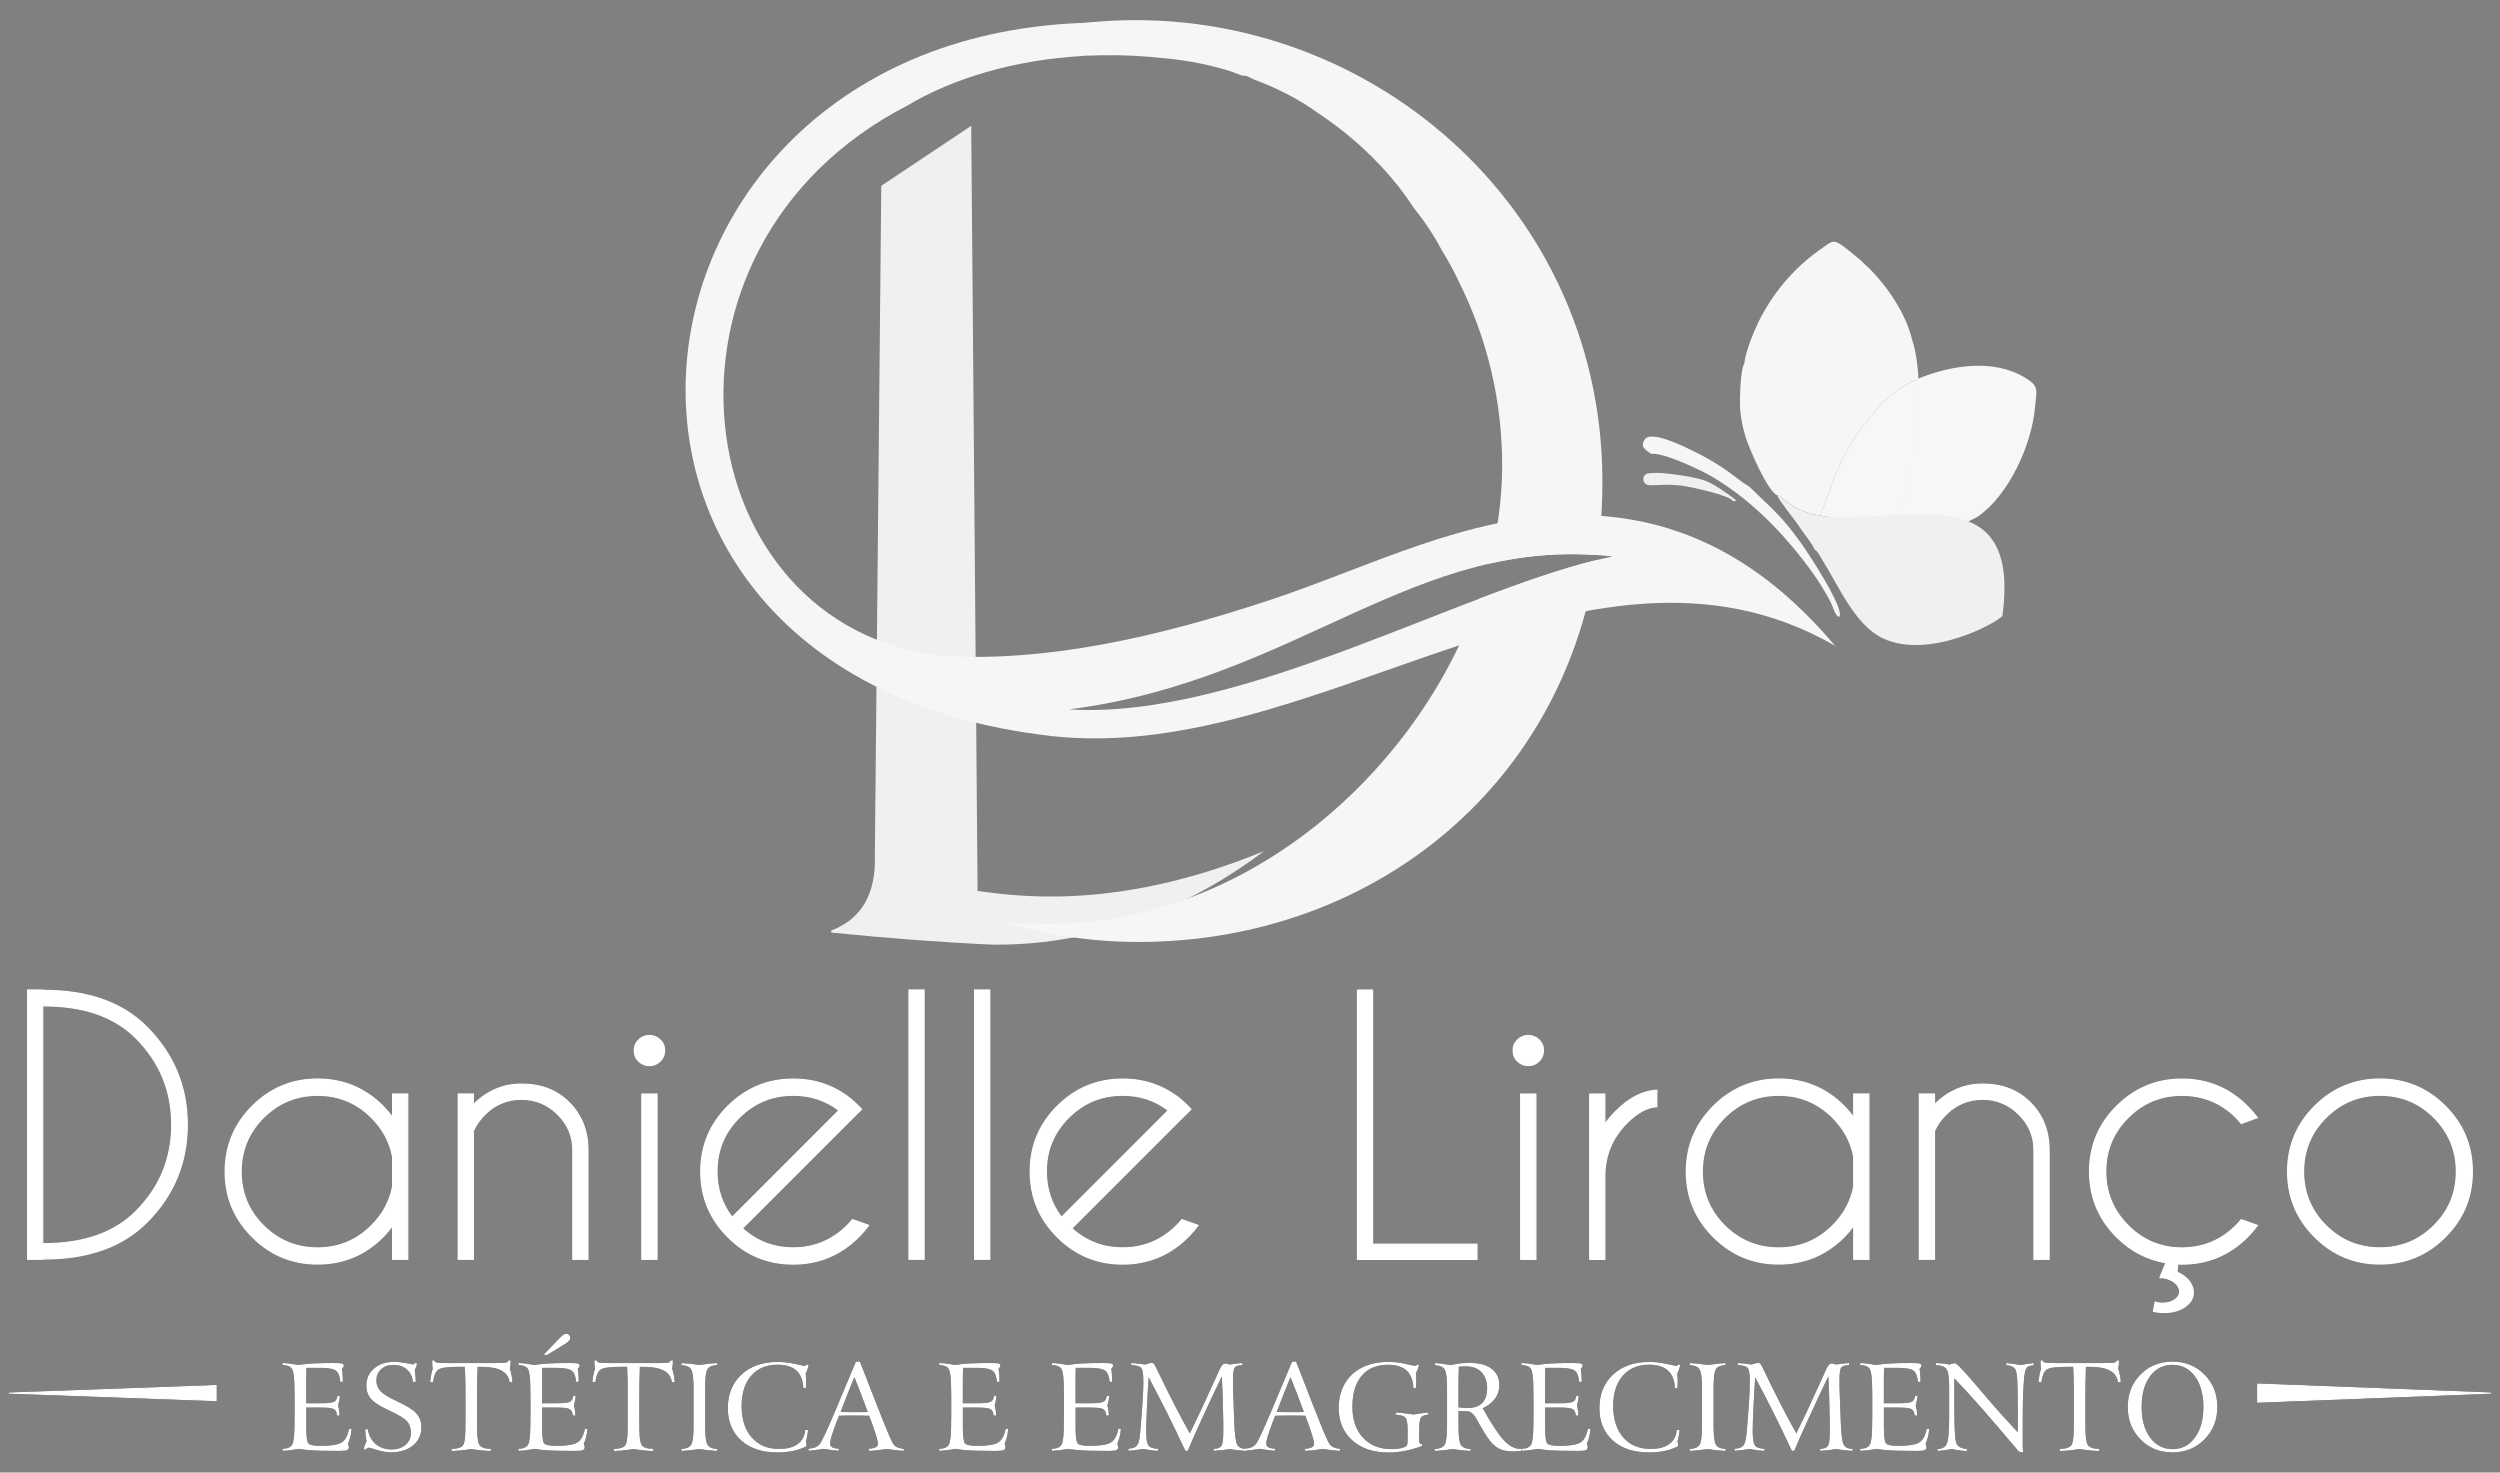 <svg xmlns="http://www.w3.org/2000/svg" id="Camada_1" viewBox="0 0 464.67 273.7"><rect x="0" y="0" width="464.67" height="273.7" fill="#808080" stroke="none"/><path d="M263.37,253.6l.38.15c-.07.27-.15.52-.24.76-.09.23-.21.46-.34.68,0,.12.02.35.04.72.02.36.03.65.03.87,0,.06,0,.19-.02.38-.01.2-.03.48-.06.86h-.46c-.04-1.45-.45-2.53-1.24-3.26-.79-.73-1.95-1.09-3.48-1.09-2.1,0-3.73.68-4.88,2.04-1.15,1.36-1.73,3.27-1.73,5.74s.65,4.34,1.96,5.76c1.31,1.42,3.07,2.13,5.29,2.13.62,0,1.18-.05,1.67-.14.49-.1.84-.23,1.07-.4.1-.07.17-.19.21-.35.04-.16.06-.47.06-.93v-1.89c0-1.12-.14-1.83-.43-2.14-.28-.31-.88-.5-1.79-.56v-.38c.46.01.96.05,1.49.11.54.06,1.14.14,1.82.25.55-.1,1.07-.18,1.55-.24.48-.06.87-.1,1.19-.12v.37c-.66.06-1.11.24-1.34.55-.23.31-.34,1.11-.34,2.42v1.7c0,.34.04.56.12.67.07.1.21.16.4.16v.34c-1.01.39-2.05.69-3.1.9-1.05.21-2.08.31-3.08.31-2.84,0-5.1-.75-6.78-2.26-1.68-1.51-2.52-3.52-2.52-6.02s.83-4.69,2.5-6.24c1.67-1.55,3.93-2.32,6.78-2.32,1.02,0,2.07.12,3.15.37,1.08.25,1.64.37,1.68.37.13,0,.23-.02.3-.06.07-.03.12-.1.15-.18M240.18,253.08h.72l3.17,8.13c1.06,2.68,1.78,4.49,2.18,5.41.39.93.69,1.52.87,1.79.18.26.42.46.74.6.31.14.71.24,1.19.28v.38c-.44-.02-.91-.06-1.42-.12-.51-.05-1.11-.13-1.81-.24-.63.11-1.21.19-1.75.25-.54.06-1.04.1-1.51.1v-.39c.57-.02.99-.11,1.27-.26.28-.15.42-.38.42-.68,0-.22-.09-.65-.28-1.29-.18-.63-.44-1.42-.78-2.36l-.57-1.54c-.4,0-.91-.02-1.54-.03-.62-.01-1.01-.01-1.17-.01-.29,0-.9,0-1.81.02-.46,0-.82.01-1.08.02l-.43,1.07c-.42,1.1-.72,1.98-.93,2.65-.2.66-.3,1.14-.3,1.4,0,.34.12.59.37.74.24.15.66.24,1.24.26v.39c-.37-.02-.78-.06-1.22-.12-.44-.05-.96-.13-1.56-.24-.62.11-1.16.19-1.61.24-.45.06-.86.09-1.22.12v-.39c.47-.02.87-.1,1.19-.22.32-.13.6-.32.84-.59.38-.41,1.36-2.5,2.95-6.27l.44-1.04,3.39-8.09ZM239.86,255.96c-.42,1.01-.85,2.06-1.27,3.14-.43,1.08-.85,2.2-1.28,3.34.57.01,1.11.03,1.62.03.51,0,.98,0,1.4,0,.53,0,.94,0,1.22,0,.28,0,.55-.01.8-.03-.4-1.08-.81-2.16-1.22-3.25-.41-1.09-.84-2.17-1.27-3.23ZM210.24,253.35c.4.02.81.04,1.24.09.43.04.87.1,1.33.18.04-.01.1-.03.18-.05.56-.18.92-.26,1.08-.26s.28.06.4.18c.11.12.27.4.47.83,1.15,2.39,2.23,4.59,3.26,6.59,1.02,2,2.01,3.84,2.95,5.51,1.21-2.43,2.64-5.49,4.31-9.17.57-1.27.98-2.16,1.22-2.68l.04-.1c.31-.68.63-1.03.96-1.03.09,0,.21.01.36.05.15.03.32.08.52.13.44-.07.87-.13,1.26-.18.4-.04.77-.07,1.12-.09v.38c-.73.03-1.21.18-1.43.44-.23.26-.34,1.06-.34,2.38,0,.5,0,.88,0,1.13,0,.25.01.49.02.69l.21,5.68c.08,2.42.26,3.89.54,4.43.28.54.8.81,1.57.81h.09v.38c-.47-.02-.97-.06-1.47-.12-.51-.05-1.03-.13-1.57-.22-.53.09-1.05.17-1.55.22-.5.06-.97.09-1.43.12v-.38c.7,0,1.18-.18,1.42-.53.25-.35.37-1.17.37-2.47,0-.79,0-1.35,0-1.68,0-.33,0-.62-.01-.86l-.11-4.5c0-.11-.02-.56-.06-1.35-.04-.79-.07-1.48-.09-2.08-1.43,2.98-2.71,5.72-3.86,8.23-1.14,2.51-1.96,4.38-2.47,5.61h-.45c-1.06-2.3-2.17-4.59-3.3-6.86-1.14-2.28-2.31-4.54-3.52-6.81-.15,2.2-.26,4.21-.34,6.04-.08,1.83-.12,3.17-.12,4.02,0,1.39.15,2.26.44,2.64.29.37.88.57,1.76.59v.38c-.4,0-.83-.04-1.28-.1-.46-.06-.96-.15-1.5-.26-.43.09-.87.16-1.33.22-.46.06-.92.1-1.4.14v-.38c.64-.07,1.08-.19,1.34-.37.26-.18.46-.51.59-1,.07-.27.14-.62.2-1.06.06-.44.12-1.17.2-2.21.15-1.85.27-3.39.34-4.63.07-1.24.11-2.22.11-2.94v-.43c0-1.32-.14-2.12-.41-2.41-.28-.29-.88-.46-1.83-.52v-.38ZM195.52,253.35c.41,0,.87.04,1.35.1.49.06,1.02.15,1.6.25.73-.12,1.59-.21,2.59-.27,1-.06,2.27-.09,3.82-.09.93,0,1.49.03,1.7.1.21.07.31.19.31.37,0,.09-.02.17-.06.25-.04.08-.13.2-.28.35.06.4.1.73.12,1.01.03.28.04.53.04.75v.67h-.46c-.09-1.02-.36-1.7-.81-2.06-.45-.36-1.43-.54-2.93-.54h-2.56c-.01.36-.03.73-.03,1.11,0,.38-.01.9-.01,1.56v3.91h2.54c1.42,0,2.3-.09,2.65-.28.34-.18.55-.55.62-1.09h.44c-.01.28-.05.57-.11.87-.06.3-.13.59-.22.9.09.34.16.66.2.97.04.31.07.62.07.91h-.47c-.04-.58-.23-.97-.55-1.17-.32-.21-1.13-.31-2.42-.31h-2.74v3.72c0,1.68.14,2.66.41,2.96.28.29,1.04.44,2.28.44,1.96,0,3.27-.22,3.92-.66.66-.44,1.1-1.27,1.34-2.5h.47c-.04.57-.12,1.09-.24,1.54-.12.45-.26.86-.43,1.24.06.16.11.29.13.38.03.1.04.19.04.27,0,.26-.12.43-.36.53-.24.09-.73.14-1.48.14-.15,0-.43,0-.85-.01-.43,0-.77-.01-1.05-.01-1.24,0-2.3-.03-3.2-.09-.89-.06-1.68-.15-2.36-.27-.5.09-1,.17-1.5.24-.51.06-1.01.1-1.52.12v-.38c.87,0,1.46-.25,1.77-.73.3-.48.45-1.79.45-3.93v-.43s0-.16.01-.4c0-.24.01-.45.01-.65v-3.29c0-.09,0-.31-.01-.65,0-.33-.01-.63-.01-.87,0-2.11-.15-3.4-.45-3.88-.3-.47-.89-.72-1.77-.74v-.38ZM174.57,253.35c.41,0,.87.04,1.35.1.49.06,1.02.15,1.6.25.73-.12,1.59-.21,2.59-.27,1-.06,2.27-.09,3.82-.09.93,0,1.49.03,1.7.1.21.07.31.19.31.37,0,.09-.02.17-.06.25-.04.08-.13.2-.28.35.06.4.1.73.12,1.01.03.28.04.53.04.75v.67h-.46c-.09-1.02-.36-1.7-.81-2.06-.45-.36-1.43-.54-2.93-.54h-2.56c-.01.36-.03.73-.03,1.11,0,.38-.01.9-.01,1.56v3.91h2.54c1.42,0,2.3-.09,2.65-.28.34-.18.55-.55.62-1.09h.44c-.01.28-.05.57-.11.87-.06.3-.13.59-.22.9.09.34.16.66.2.97.04.31.07.62.07.91h-.47c-.05-.58-.23-.97-.55-1.17-.32-.21-1.13-.31-2.42-.31h-2.74v3.72c0,1.68.14,2.66.41,2.96.28.29,1.04.44,2.28.44,1.96,0,3.27-.22,3.92-.66.66-.44,1.1-1.27,1.34-2.5h.47c-.04.57-.12,1.09-.24,1.54-.12.45-.26.86-.43,1.24.06.16.11.29.13.38.03.1.04.19.04.27,0,.26-.12.43-.36.53-.24.09-.73.14-1.48.14-.15,0-.43,0-.85-.01-.43,0-.77-.01-1.05-.01-1.24,0-2.3-.03-3.2-.09-.89-.06-1.68-.15-2.36-.27-.5.09-1,.17-1.5.24-.51.06-1.01.1-1.52.12v-.38c.87,0,1.46-.25,1.77-.73.3-.48.45-1.79.45-3.93v-.43s0-.16.01-.4c0-.24.01-.45.01-.65v-3.29c0-.09,0-.31-.01-.65,0-.33-.01-.63-.01-.87,0-2.11-.15-3.4-.45-3.88-.3-.47-.89-.72-1.77-.74v-.38ZM159.11,253.08h.72l3.17,8.13c1.06,2.68,1.78,4.49,2.18,5.41.39.93.69,1.52.87,1.79.18.26.42.46.74.6.31.14.71.24,1.19.28v.38c-.44-.02-.91-.06-1.42-.12-.51-.05-1.11-.13-1.81-.24-.63.11-1.21.19-1.75.25-.54.06-1.04.1-1.51.1v-.39c.57-.02.99-.11,1.27-.26.28-.15.42-.38.42-.68,0-.22-.09-.65-.28-1.29-.18-.63-.44-1.42-.78-2.36l-.57-1.54c-.4,0-.91-.02-1.54-.03-.62-.01-1.01-.01-1.17-.01-.29,0-.9,0-1.81.02-.46,0-.82.01-1.08.02l-.43,1.07c-.42,1.1-.72,1.98-.93,2.65-.2.66-.3,1.14-.3,1.4,0,.34.12.59.37.74.24.15.66.24,1.24.26v.39c-.37-.02-.78-.06-1.22-.12-.44-.05-.96-.13-1.56-.24-.62.11-1.16.19-1.61.24-.45.06-.86.09-1.22.12v-.39c.47-.02.87-.1,1.19-.22.32-.13.6-.32.84-.59.38-.41,1.36-2.5,2.95-6.27l.44-1.04,3.39-8.09ZM158.8,255.96c-.42,1.01-.85,2.06-1.27,3.14-.43,1.08-.85,2.2-1.28,3.34.57.01,1.11.03,1.62.03.51,0,.98,0,1.4,0,.53,0,.94,0,1.22,0,.28,0,.55-.01.8-.03-.4-1.08-.81-2.16-1.22-3.25-.41-1.09-.84-2.17-1.27-3.23ZM149.93,253.6l.38.15c-.08.32-.16.6-.25.84-.09.24-.18.46-.3.66.02.37.04.67.05.92.01.25.02.45.02.6,0,.09,0,.27-.02.56-.01.29-.02.51-.03.67h-.46c-.07-1.45-.5-2.54-1.3-3.26-.79-.72-1.95-1.08-3.48-1.08-2.09,0-3.73.68-4.92,2.04-1.18,1.36-1.78,3.24-1.78,5.65s.62,4.39,1.87,5.82c1.25,1.43,2.95,2.14,5.09,2.14,1.47,0,2.62-.3,3.45-.89.83-.6,1.3-1.47,1.41-2.63h.52c-.02.33-.06.67-.13,1.01-.06.35-.15.72-.26,1.11.04.13.06.27.08.41.02.15.03.3.04.47-.68.38-1.49.66-2.4.87-.91.2-1.92.3-3,.3-2.85,0-5.1-.74-6.75-2.23-1.65-1.49-2.48-3.49-2.48-6.02s.85-4.66,2.54-6.22c1.7-1.57,3.94-2.35,6.73-2.35,1.04,0,2.12.12,3.23.37,1.11.25,1.69.37,1.73.37.1,0,.18-.02.25-.06.06-.04.11-.11.16-.21ZM126.68,253.35c.46.02.96.06,1.51.12.54.06,1.14.14,1.8.24.71-.11,1.32-.19,1.84-.24.52-.06,1.01-.09,1.45-.12v.38c-.88.02-1.47.27-1.77.74-.3.47-.45,1.6-.45,3.39v7.19c0,1.84.15,3.01.45,3.49.3.48.89.74,1.77.77v.38c-.44-.02-.93-.06-1.46-.12-.53-.05-1.14-.13-1.83-.24-.72.11-1.34.19-1.87.24-.52.06-1.01.09-1.45.12v-.38c.87-.03,1.47-.29,1.78-.77.31-.48.46-1.65.46-3.48v-7.06c0-1.84-.15-3-.46-3.48-.31-.49-.9-.74-1.79-.77v-.38ZM110.48,252.86h.45v.07c0,.16.15.27.43.33.28.06.96.09,2.03.09h8.76c1.07,0,1.75-.03,2.04-.09.29-.06.43-.17.43-.33v-.07h.45c0,.26-.01.51-.03.76-.02.25-.06.5-.11.77.15.47.27.92.34,1.33.08.41.12.8.13,1.18h-.52c-.25-1.8-1.8-2.75-4.65-2.83-.04,0-.08,0-.1-.01h-1.2c-.03.86-.06,1.76-.08,2.68-.02.93-.03,1.98-.03,3.14v4.08c0,1.52.03,2.57.09,3.16.06.59.16,1.04.3,1.34.13.27.37.47.73.61.35.14.84.22,1.46.24v.38c-.53,0-1.09-.04-1.69-.1-.6-.06-1.25-.15-1.96-.26-.73.12-1.39.2-1.99.26-.6.06-1.15.09-1.66.1v-.37c.65-.03,1.15-.11,1.5-.25.35-.13.59-.34.72-.62.13-.29.22-.73.28-1.32.06-.59.08-1.63.08-3.13v-4.13c0-1.64,0-2.85-.03-3.64-.02-.79-.05-1.51-.09-2.18h-1.16c-2.03-.01-3.29.17-3.78.53-.49.35-.81,1.13-.97,2.32h-.53c.02-.41.07-.82.15-1.23.08-.41.18-.84.32-1.27-.04-.22-.06-.45-.08-.69-.02-.24-.03-.52-.03-.84ZM105.34,249.6l-3.61,2.23h-.73l3.16-3.27c.26-.25.46-.43.61-.52.15-.09.31-.13.46-.13.23,0,.41.07.56.22.15.15.22.34.22.56,0,.15-.06.3-.17.45-.12.15-.28.3-.51.45ZM96.36,253.35c.41,0,.87.04,1.35.1.49.06,1.02.15,1.6.25.73-.12,1.59-.21,2.59-.27,1-.06,2.27-.09,3.82-.09.93,0,1.49.03,1.7.1.21.07.31.19.31.37,0,.09-.02.17-.06.25-.04.08-.13.2-.28.35.06.4.1.73.12,1.01.03.28.04.53.04.75v.67h-.46c-.09-1.02-.36-1.7-.81-2.06-.45-.36-1.43-.54-2.93-.54h-2.56c-.01.36-.03.73-.03,1.11,0,.38-.01.9-.01,1.56v3.91h2.54c1.42,0,2.3-.09,2.65-.28.34-.18.55-.55.62-1.09h.44c-.01.28-.05.57-.11.87-.06.3-.13.59-.22.9.09.34.16.66.2.97.04.31.07.62.07.91h-.47c-.05-.58-.23-.97-.55-1.17-.32-.21-1.13-.31-2.42-.31h-2.74v3.72c0,1.68.14,2.66.41,2.96.28.29,1.04.44,2.28.44,1.96,0,3.27-.22,3.92-.66.66-.44,1.1-1.27,1.34-2.5h.47c-.04.57-.12,1.09-.24,1.54-.12.45-.26.86-.43,1.24.06.16.11.29.13.38.03.1.04.19.04.27,0,.26-.12.43-.36.53-.24.09-.73.14-1.48.14-.15,0-.43,0-.85-.01-.43,0-.77-.01-1.05-.01-1.24,0-2.3-.03-3.2-.09-.89-.06-1.68-.15-2.36-.27-.5.09-1,.17-1.5.24-.51.06-1.01.1-1.52.12v-.38c.87,0,1.46-.25,1.77-.73.3-.48.45-1.79.45-3.93v-.43s0-.16.01-.4c0-.24.01-.45.01-.65v-3.29c0-.09,0-.31-.01-.65,0-.33-.01-.63-.01-.87,0-2.11-.15-3.4-.45-3.88-.3-.47-.89-.72-1.77-.74v-.38ZM80.32,252.86h.45v.07c0,.16.15.27.43.33.28.06.96.09,2.03.09h8.76c1.07,0,1.75-.03,2.04-.09.29-.06.43-.17.43-.33v-.07h.45c0,.26-.01.51-.03.76-.02.25-.06.5-.11.77.15.47.27.92.34,1.33.08.41.12.8.13,1.18h-.52c-.25-1.8-1.8-2.75-4.65-2.83-.04,0-.08,0-.1-.01h-1.2c-.03.86-.06,1.76-.08,2.68-.02.93-.03,1.98-.03,3.14v4.08c0,1.52.03,2.57.09,3.16.06.59.16,1.04.3,1.34.13.27.37.47.73.61.35.14.84.22,1.46.24v.38c-.53,0-1.09-.04-1.69-.1-.6-.06-1.25-.15-1.96-.26-.73.12-1.39.2-1.99.26-.6.06-1.15.09-1.66.1v-.37c.65-.03,1.15-.11,1.5-.25.35-.13.59-.34.72-.62.13-.29.22-.73.28-1.32.06-.59.08-1.63.08-3.13v-4.13c0-1.64,0-2.85-.03-3.64-.02-.79-.05-1.51-.09-2.18h-1.16c-2.03-.01-3.29.17-3.78.53-.49.35-.81,1.13-.97,2.32h-.53c.02-.41.07-.82.15-1.23.08-.41.18-.84.32-1.27-.04-.22-.06-.45-.08-.69-.02-.24-.03-.52-.03-.84ZM77.12,253.31l.41.11c-.04.2-.09.41-.16.6-.07.2-.17.41-.29.62.07.44.12.85.15,1.22.03.37.05.69.05.99h-.52c-.13-1.01-.52-1.79-1.16-2.34-.65-.55-1.49-.82-2.53-.82-.91,0-1.66.27-2.24.81-.58.54-.87,1.23-.87,2.06s.26,1.46.78,2.02c.52.56,1.59,1.21,3.19,1.94,1.74.8,2.91,1.54,3.5,2.23.59.68.89,1.52.89,2.53,0,1.4-.52,2.52-1.55,3.38-1.03.85-2.4,1.28-4.12,1.28-.79,0-1.64-.15-2.55-.43-.92-.29-1.42-.43-1.54-.43-.14,0-.25.03-.35.1-.1.07-.16.16-.2.27l-.43-.09c.06-.25.13-.5.22-.74.09-.24.19-.47.32-.69-.07-.44-.13-.85-.17-1.22-.04-.37-.06-.72-.06-1.06h.47c.21,1.18.7,2.1,1.48,2.76.78.66,1.77.99,2.98.99,1.04,0,1.9-.29,2.56-.86.66-.57,1-1.3,1-2.18s-.24-1.61-.72-2.17c-.48-.56-1.65-1.27-3.51-2.11-1.54-.71-2.6-1.4-3.19-2.07-.58-.67-.87-1.49-.87-2.46,0-1.3.47-2.36,1.42-3.18.95-.83,2.18-1.24,3.69-1.24.74,0,1.5.08,2.27.23.77.16,1.18.23,1.23.23.12,0,.21-.02.27-.05.06-.04.11-.1.15-.21ZM52.53,253.35c.41,0,.87.04,1.35.1.49.06,1.02.15,1.6.25.73-.12,1.59-.21,2.59-.27,1-.06,2.27-.09,3.82-.09.93,0,1.49.03,1.7.1.21.07.31.19.31.37,0,.09-.02.17-.06.25-.04.08-.13.2-.28.35.06.4.1.73.12,1.01.03.28.04.53.04.75v.67h-.46c-.09-1.02-.36-1.7-.81-2.06-.45-.36-1.43-.54-2.93-.54h-2.56c-.01.36-.03.73-.03,1.11,0,.38-.01.9-.01,1.56v3.91h2.54c1.42,0,2.3-.09,2.65-.28.34-.18.55-.55.62-1.09h.44c-.01.28-.05.57-.11.87-.06.3-.13.59-.22.9.09.34.16.66.2.97.04.31.07.62.07.91h-.47c-.04-.58-.23-.97-.55-1.17-.32-.21-1.13-.31-2.42-.31h-2.74v3.72c0,1.68.14,2.66.41,2.96.28.29,1.04.44,2.28.44,1.96,0,3.27-.22,3.92-.66.66-.44,1.1-1.27,1.34-2.5h.47c-.04.57-.12,1.09-.24,1.54-.12.45-.26.86-.43,1.24.06.16.11.29.13.38.03.1.04.19.04.27,0,.26-.12.43-.36.53-.24.09-.73.14-1.48.14-.15,0-.43,0-.85-.01-.43,0-.77-.01-1.05-.01-1.24,0-2.3-.03-3.2-.09-.89-.06-1.68-.15-2.36-.27-.5.09-1,.17-1.51.24-.51.06-1.01.1-1.52.12v-.38c.87,0,1.46-.25,1.77-.73.3-.48.45-1.79.45-3.93v-.43s0-.16.01-.4c0-.24.01-.45.01-.65v-3.29c0-.09,0-.31-.01-.65,0-.33-.01-.63-.01-.87,0-2.11-.15-3.4-.45-3.88-.3-.47-.89-.72-1.77-.74v-.38Z" fill="#1d1d1b"></path><path d="M412.13,261.5c0,2.42-.8,4.43-2.39,6.04-1.59,1.61-3.57,2.41-5.95,2.41s-4.36-.8-5.94-2.41c-1.58-1.61-2.37-3.62-2.37-6.04s.79-4.42,2.37-6.02c1.58-1.6,3.56-2.4,5.94-2.4s4.36.8,5.95,2.4c1.59,1.61,2.39,3.61,2.39,6.02M403.79,269.35c1.73,0,3.12-.71,4.17-2.14,1.06-1.43,1.58-3.33,1.58-5.71s-.53-4.27-1.58-5.69c-1.05-1.42-2.45-2.13-4.17-2.13s-3.12.71-4.16,2.12c-1.05,1.42-1.57,3.31-1.57,5.69s.53,4.29,1.58,5.71c1.05,1.42,2.44,2.14,4.16,2.14ZM379.26,252.86h.45v.07c0,.16.15.27.43.33.28.06.96.09,2.03.09h8.76c1.07,0,1.75-.03,2.04-.09.29-.06.43-.17.43-.33v-.07h.45c0,.26-.01.51-.03.76-.02.25-.06.5-.11.77.15.47.27.92.34,1.33.08.41.12.8.13,1.18h-.52c-.25-1.8-1.8-2.75-4.65-2.83-.04,0-.08,0-.1-.01h-1.2c-.03.86-.06,1.76-.08,2.68-.02.93-.03,1.98-.03,3.14v4.08c0,1.52.03,2.57.09,3.16.06.59.16,1.04.3,1.34.13.27.37.47.73.61.35.14.84.22,1.46.24v.38c-.53,0-1.09-.04-1.69-.1-.6-.06-1.25-.15-1.96-.26-.73.12-1.39.2-1.99.26-.6.06-1.15.09-1.66.1v-.37c.65-.03,1.15-.11,1.5-.25.35-.13.59-.34.72-.62.13-.29.22-.73.28-1.32.06-.59.08-1.63.08-3.13v-4.13c0-1.64,0-2.85-.03-3.64-.02-.79-.05-1.51-.09-2.18h-1.16c-2.03-.01-3.29.17-3.78.53-.49.35-.81,1.13-.97,2.32h-.53c.02-.41.07-.82.15-1.23.08-.41.18-.84.32-1.27-.04-.22-.06-.45-.08-.69-.02-.24-.03-.52-.03-.84ZM359.83,253.35c.42.02.83.04,1.25.09.42.04.84.1,1.25.19.28-.1.49-.16.65-.2.16-.03.28-.05.38-.05.33,0,1.77,1.51,4.32,4.54,2.55,3.02,5.01,5.8,7.37,8.3v-3.95c0-2.99-.04-4.96-.11-5.92-.07-.95-.2-1.58-.38-1.87-.15-.21-.34-.37-.59-.49-.25-.12-.6-.2-1.07-.26v-.38c.36.02.74.06,1.16.12.42.05.91.13,1.48.24.58-.1,1.06-.18,1.44-.24.37-.05.72-.09,1.02-.12v.38c-.53.07-.91.18-1.12.33-.21.15-.37.44-.47.85-.14.56-.25,1.59-.33,3.11-.08,1.52-.12,3.32-.12,5.39v5.55s0,.13.03.34c.02.21.03.43.04.65l-.77-.12c-2.97-3.53-5.35-6.31-7.14-8.33-1.79-2.03-3.42-3.8-4.88-5.32v4.86c0,2.06.03,3.65.08,4.77.05,1.12.14,1.89.27,2.32.1.36.32.64.65.83.34.2.78.31,1.35.35v.38c-.41,0-.84-.04-1.31-.1-.47-.06-.97-.15-1.52-.26-.6.11-1.11.19-1.51.24-.4.06-.77.09-1.11.12v-.37c.84-.01,1.42-.34,1.71-.99.3-.64.44-2.33.44-5.06v-5.41c0-1.81-.17-2.95-.52-3.41-.35-.46-1-.7-1.97-.72v-.38ZM345.76,253.35c.41,0,.87.04,1.35.1.49.06,1.02.15,1.6.25.73-.12,1.59-.21,2.59-.27,1-.06,2.27-.09,3.82-.09.93,0,1.49.03,1.7.1.21.07.31.19.31.37,0,.09-.02.17-.06.25-.04.08-.13.2-.28.35.06.4.1.73.12,1.01.03.28.04.53.04.75v.67h-.46c-.09-1.02-.36-1.7-.81-2.06-.45-.36-1.43-.54-2.93-.54h-2.56c-.01.36-.03.73-.03,1.11,0,.38-.01.9-.01,1.56v3.91h2.54c1.42,0,2.3-.09,2.65-.28.34-.18.55-.55.62-1.09h.44c-.01.28-.05.57-.11.87-.06.3-.13.59-.22.9.09.34.16.66.2.97.04.31.07.62.07.91h-.47c-.05-.58-.23-.97-.55-1.17-.32-.21-1.13-.31-2.42-.31h-2.74v3.72c0,1.68.14,2.66.41,2.96.28.29,1.04.44,2.28.44,1.96,0,3.27-.22,3.92-.66.66-.44,1.1-1.27,1.34-2.5h.47c-.04.57-.12,1.09-.24,1.54-.12.45-.26.86-.43,1.24.06.16.11.29.13.38.03.1.04.19.04.27,0,.26-.12.43-.36.53-.24.09-.73.14-1.48.14-.15,0-.43,0-.85-.01-.43,0-.77-.01-1.05-.01-1.24,0-2.3-.03-3.2-.09-.89-.06-1.68-.15-2.36-.27-.5.09-1,.17-1.5.24-.51.06-1.01.1-1.52.12v-.38c.87,0,1.46-.25,1.77-.73.3-.48.45-1.79.45-3.93v-.43s0-.16.01-.4c0-.24.01-.45.01-.65v-3.29c0-.09,0-.31-.01-.65,0-.33-.01-.63-.01-.87,0-2.11-.15-3.4-.45-3.88-.3-.47-.89-.72-1.77-.74v-.38ZM322.97,253.35c.4.02.81.04,1.24.09.43.04.87.1,1.33.18.04-.01.1-.03.18-.05.56-.18.92-.26,1.08-.26s.28.06.4.18c.11.12.27.4.47.83,1.15,2.39,2.23,4.59,3.26,6.59,1.02,2,2.01,3.84,2.95,5.51,1.21-2.43,2.64-5.49,4.31-9.17.57-1.27.98-2.16,1.22-2.68l.04-.1c.31-.68.63-1.03.96-1.03.09,0,.21.01.36.05.15.03.32.08.52.13.44-.07.87-.13,1.26-.18.4-.04.77-.07,1.12-.09v.38c-.73.03-1.21.18-1.43.44-.23.26-.34,1.06-.34,2.38,0,.5,0,.88,0,1.13,0,.25.01.49.02.69l.21,5.68c.08,2.42.26,3.89.54,4.43.28.54.8.81,1.57.81h.09v.38c-.47-.02-.97-.06-1.47-.12-.51-.05-1.03-.13-1.57-.22-.53.09-1.05.17-1.55.22-.5.06-.97.09-1.43.12v-.38c.7,0,1.18-.18,1.42-.53.25-.35.37-1.17.37-2.47,0-.79,0-1.35,0-1.68,0-.33,0-.62-.01-.86l-.11-4.5c0-.11-.02-.56-.06-1.35-.04-.79-.07-1.48-.09-2.08-1.43,2.98-2.71,5.72-3.86,8.23-1.14,2.51-1.96,4.38-2.47,5.61h-.45c-1.06-2.3-2.17-4.59-3.3-6.86-1.14-2.28-2.31-4.54-3.52-6.81-.15,2.2-.26,4.21-.34,6.04-.08,1.83-.12,3.17-.12,4.02,0,1.39.15,2.26.44,2.64.29.37.88.57,1.75.59v.38c-.4,0-.83-.04-1.28-.1-.46-.06-.96-.15-1.5-.26-.43.09-.87.16-1.33.22-.46.06-.92.1-1.4.14v-.38c.64-.07,1.08-.19,1.34-.37.26-.18.46-.51.59-1,.07-.27.14-.62.2-1.06.06-.44.12-1.17.2-2.21.15-1.85.27-3.39.34-4.63.07-1.24.11-2.22.11-2.94v-.43c0-1.32-.14-2.12-.41-2.41-.28-.29-.88-.46-1.83-.52v-.38ZM314.12,253.35c.46.02.96.06,1.51.12.54.06,1.14.14,1.8.24.71-.11,1.32-.19,1.84-.24.52-.06,1.01-.09,1.45-.12v.38c-.88.02-1.47.27-1.77.74-.3.47-.45,1.6-.45,3.39v7.19c0,1.84.15,3.01.45,3.49.3.48.89.74,1.77.77v.38c-.44-.02-.93-.06-1.46-.12-.53-.05-1.14-.13-1.83-.24-.72.11-1.34.19-1.87.24-.52.06-1.01.09-1.45.12v-.38c.87-.03,1.47-.29,1.78-.77.31-.48.46-1.65.46-3.48v-7.06c0-1.84-.15-3-.46-3.48-.31-.49-.9-.74-1.79-.77v-.38ZM311.93,253.6l.38.15c-.08.32-.16.6-.25.84-.09.24-.18.46-.3.66.02.37.04.67.05.92.01.25.02.45.02.6,0,.09,0,.27-.02.56-.01.29-.02.51-.03.67h-.46c-.07-1.45-.5-2.54-1.3-3.26-.79-.72-1.95-1.08-3.48-1.08-2.09,0-3.73.68-4.92,2.04-1.18,1.36-1.78,3.24-1.78,5.65s.62,4.39,1.87,5.82c1.25,1.43,2.95,2.14,5.09,2.14,1.47,0,2.62-.3,3.45-.89.83-.6,1.3-1.47,1.41-2.63h.52c-.02.33-.06.67-.13,1.01-.06.35-.15.72-.26,1.11.04.13.06.27.08.41.02.15.03.3.04.47-.68.38-1.49.66-2.4.87-.91.2-1.92.3-3,.3-2.85,0-5.1-.74-6.75-2.23-1.65-1.49-2.48-3.49-2.48-6.02s.85-4.66,2.54-6.22c1.7-1.57,3.94-2.35,6.73-2.35,1.04,0,2.12.12,3.23.37,1.11.25,1.69.37,1.73.37.1,0,.18-.02.25-.06.06-.04.11-.11.16-.21ZM282.79,253.35c.41,0,.87.04,1.35.1.49.06,1.02.15,1.6.25.73-.12,1.59-.21,2.59-.27,1-.06,2.27-.09,3.82-.09.93,0,1.49.03,1.7.1.21.07.31.19.31.37,0,.09-.02.17-.06.25-.04.08-.13.2-.28.35.06.4.1.73.12,1.01.03.28.04.53.04.75v.67h-.46c-.09-1.02-.36-1.7-.81-2.06-.45-.36-1.43-.54-2.93-.54h-2.56c-.01.36-.03.73-.03,1.11,0,.38-.01.9-.01,1.56v3.91h2.54c1.42,0,2.3-.09,2.65-.28.34-.18.55-.55.62-1.09h.44c-.01.28-.05.57-.11.87-.06.3-.13.59-.22.9.09.34.16.66.2.97.04.31.07.62.07.91h-.47c-.05-.58-.23-.97-.55-1.17-.32-.21-1.13-.31-2.42-.31h-2.74v3.72c0,1.68.14,2.66.41,2.96.28.29,1.04.44,2.28.44,1.96,0,3.27-.22,3.92-.66.66-.44,1.1-1.27,1.34-2.5h.47c-.04.57-.12,1.09-.24,1.54-.12.45-.26.86-.43,1.24.06.16.11.29.13.38.03.1.04.19.04.27,0,.26-.12.43-.36.53-.24.09-.73.14-1.48.14-.15,0-.43,0-.85-.01-.43,0-.77-.01-1.05-.01-1.24,0-2.3-.03-3.2-.09-.89-.06-1.68-.15-2.36-.27-.5.09-1,.17-1.5.24-.51.06-1.01.1-1.52.12v-.38c.87,0,1.46-.25,1.77-.73.3-.48.45-1.79.45-3.93v-.43s0-.16.01-.4c0-.24.01-.45.01-.65v-3.29c0-.09,0-.31-.01-.65,0-.33-.01-.63-.01-.87,0-2.11-.15-3.4-.45-3.88-.3-.47-.89-.72-1.77-.74v-.38ZM271.09,261.58c.33.04.63.07.91.1.28.02.52.03.73.03,1.22,0,2.14-.31,2.75-.92.62-.62.93-1.53.93-2.75,0-1.28-.35-2.28-1.06-3-.71-.72-1.68-1.08-2.94-1.08-.24,0-.45,0-.66.02-.21.02-.41.04-.6.07-.02.58-.04,1.17-.05,1.77-.01.6-.02,1.21-.02,1.81v3.95ZM275.58,261.73c1.64,2.94,2.96,4.94,3.96,5.99,1,1.06,2,1.58,2.99,1.58h.2v.38c-.35.04-.62.06-.8.07-.19.01-.37.02-.55.02-.78,0-1.42-.06-1.9-.19-.49-.13-.94-.34-1.37-.64-.44-.31-.9-.76-1.35-1.37-.46-.6-1.08-1.6-1.86-2.98-.1-.18-.23-.43-.39-.73-.56-1.03-1.15-1.55-1.78-1.55-.08,0-.26,0-.55-.02-.29-.01-.65-.03-1.09-.05v2.74c-.01,1.9.14,3.08.44,3.57.31.48.9.74,1.8.77v.37c-.46-.02-.96-.06-1.49-.12-.53-.05-1.14-.13-1.83-.24-.71.11-1.32.19-1.85.24-.52.06-1,.09-1.44.12v-.38c.89-.03,1.49-.29,1.79-.77.3-.48.45-1.68.45-3.59v-6.95c0-1.84-.15-3-.46-3.48-.31-.49-.9-.74-1.78-.77v-.38c.41,0,.86.04,1.33.1.47.06,1,.15,1.57.26.62-.15,1.22-.25,1.79-.32.57-.07,1.12-.1,1.66-.1,1.8,0,3.18.36,4.15,1.08.97.72,1.46,1.74,1.46,3.07,0,.93-.26,1.77-.79,2.49-.53.72-1.3,1.33-2.33,1.81Z" fill="#1d1d1b"></path><polygon points="40.17 257.54 40.17 260.32 1.63 258.93 40.17 257.54" fill="#1d1d1b" fill-rule="evenodd"></polygon><polygon points="40.17 257.54 40.17 260.32 1.63 258.93 40.17 257.54" fill="none" stroke="#1d1d1b" stroke-miterlimit="22.93" stroke-width=".22"></polygon><polygon points="419.64 257.25 419.64 260.61 463.03 258.93 419.64 257.25" fill="#1d1d1b" fill-rule="evenodd"></polygon><polygon points="419.64 257.25 419.64 260.61 463.03 258.93 419.64 257.25" fill="none" stroke="#1d1d1b" stroke-miterlimit="22.93" stroke-width=".22"></polygon><path d="M263.37,253.6l.38.15c-.07.27-.15.52-.24.76-.09.23-.21.46-.34.68,0,.12.02.35.04.72.02.36.03.65.03.87,0,.06,0,.19-.02.38-.01.2-.03.48-.06.86h-.46c-.04-1.45-.45-2.53-1.24-3.26-.79-.73-1.95-1.09-3.48-1.09-2.1,0-3.73.68-4.88,2.04-1.15,1.36-1.73,3.27-1.73,5.74s.65,4.34,1.96,5.76c1.31,1.42,3.07,2.13,5.29,2.13.62,0,1.18-.05,1.67-.14.49-.1.84-.23,1.07-.4.1-.07.17-.19.21-.35.04-.16.06-.47.06-.93v-1.89c0-1.12-.14-1.83-.43-2.14-.28-.31-.88-.5-1.79-.56v-.38c.46.01.96.05,1.49.11.54.06,1.14.14,1.82.25.55-.1,1.07-.18,1.55-.24.48-.06.87-.1,1.19-.12v.37c-.66.06-1.11.24-1.34.55-.23.31-.34,1.11-.34,2.42v1.7c0,.34.04.56.12.67.07.1.21.16.4.16v.34c-1.01.39-2.05.69-3.1.9-1.05.21-2.08.31-3.08.31-2.84,0-5.1-.75-6.78-2.26-1.68-1.51-2.52-3.52-2.52-6.02s.83-4.69,2.5-6.24c1.67-1.55,3.93-2.32,6.78-2.32,1.02,0,2.07.12,3.15.37,1.08.25,1.64.37,1.68.37.13,0,.23-.02.3-.06.07-.03.12-.1.15-.18M240.18,253.08h.72l3.17,8.13c1.06,2.68,1.78,4.49,2.18,5.41.39.93.69,1.52.87,1.79.18.26.42.46.74.6.31.14.71.24,1.19.28v.38c-.44-.02-.91-.06-1.42-.12-.51-.05-1.11-.13-1.81-.24-.63.11-1.21.19-1.75.25-.54.06-1.04.1-1.51.1v-.39c.57-.02.99-.11,1.27-.26.28-.15.42-.38.42-.68,0-.22-.09-.65-.28-1.29-.18-.63-.44-1.42-.78-2.36l-.57-1.54c-.4,0-.91-.02-1.54-.03-.62-.01-1.01-.01-1.17-.01-.29,0-.9,0-1.81.02-.46,0-.82.01-1.08.02l-.43,1.07c-.42,1.1-.72,1.98-.93,2.65-.2.66-.3,1.14-.3,1.4,0,.34.12.59.37.74.24.15.66.24,1.24.26v.39c-.37-.02-.78-.06-1.22-.12-.44-.05-.96-.13-1.56-.24-.62.11-1.16.19-1.61.24-.45.06-.86.09-1.22.12v-.39c.47-.02.87-.1,1.19-.22.32-.13.6-.32.84-.59.38-.41,1.36-2.5,2.95-6.27l.44-1.04,3.39-8.09ZM239.86,255.96c-.42,1.01-.85,2.06-1.27,3.14-.43,1.08-.85,2.2-1.28,3.34.57.01,1.11.03,1.62.03.51,0,.98,0,1.4,0,.53,0,.94,0,1.22,0,.28,0,.55-.01.8-.03-.4-1.08-.81-2.16-1.22-3.25-.41-1.09-.84-2.17-1.27-3.23ZM210.24,253.35c.4.02.81.04,1.24.09.43.04.87.1,1.33.18.04-.01.1-.03.18-.05.56-.18.92-.26,1.08-.26s.28.06.4.18c.11.12.27.4.47.83,1.15,2.39,2.23,4.59,3.26,6.59,1.02,2,2.01,3.84,2.95,5.51,1.21-2.43,2.64-5.49,4.31-9.17.57-1.27.98-2.16,1.22-2.68l.04-.1c.31-.68.63-1.03.96-1.03.09,0,.21.01.36.05.15.03.32.08.52.13.44-.07.87-.13,1.26-.18.4-.04.77-.07,1.12-.09v.38c-.73.03-1.21.18-1.43.44-.23.26-.34,1.06-.34,2.38,0,.5,0,.88,0,1.13,0,.25.01.49.02.69l.21,5.68c.08,2.42.26,3.89.54,4.43.28.54.8.81,1.57.81h.09v.38c-.47-.02-.97-.06-1.47-.12-.51-.05-1.03-.13-1.57-.22-.53.09-1.05.17-1.55.22-.5.06-.97.09-1.43.12v-.38c.7,0,1.18-.18,1.42-.53.25-.35.37-1.17.37-2.47,0-.79,0-1.35,0-1.68,0-.33,0-.62-.01-.86l-.11-4.5c0-.11-.02-.56-.06-1.35-.04-.79-.07-1.48-.09-2.08-1.43,2.98-2.71,5.72-3.86,8.23-1.14,2.51-1.96,4.38-2.47,5.61h-.45c-1.06-2.3-2.17-4.59-3.3-6.86-1.14-2.28-2.31-4.54-3.52-6.81-.15,2.2-.26,4.21-.34,6.04-.08,1.83-.12,3.17-.12,4.02,0,1.39.15,2.26.44,2.64.29.37.88.57,1.76.59v.38c-.4,0-.83-.04-1.28-.1-.46-.06-.96-.15-1.5-.26-.43.09-.87.16-1.33.22-.46.06-.92.1-1.4.14v-.38c.64-.07,1.08-.19,1.34-.37.26-.18.46-.51.59-1,.07-.27.14-.62.2-1.06.06-.44.12-1.17.2-2.21.15-1.85.27-3.39.34-4.63.07-1.24.11-2.22.11-2.94v-.43c0-1.32-.14-2.12-.41-2.41-.28-.29-.88-.46-1.83-.52v-.38ZM195.52,253.35c.41,0,.87.04,1.35.1.49.06,1.02.15,1.6.25.73-.12,1.59-.21,2.59-.27,1-.06,2.27-.09,3.82-.09.93,0,1.49.03,1.7.1.21.07.31.19.31.37,0,.09-.02.17-.06.25-.04.08-.13.2-.28.35.06.4.1.73.12,1.01.03.28.04.53.04.75v.67h-.46c-.09-1.02-.36-1.7-.81-2.06-.45-.36-1.43-.54-2.93-.54h-2.56c-.01.36-.03.73-.03,1.11,0,.38-.01.9-.01,1.56v3.91h2.54c1.42,0,2.3-.09,2.65-.28.34-.18.55-.55.62-1.09h.44c-.01.28-.05.57-.11.87-.06.3-.13.59-.22.9.09.34.16.66.2.97.04.31.07.62.07.91h-.47c-.04-.58-.23-.97-.55-1.17-.32-.21-1.13-.31-2.42-.31h-2.74v3.72c0,1.68.14,2.66.41,2.96.28.29,1.04.44,2.28.44,1.96,0,3.27-.22,3.92-.66.66-.44,1.1-1.27,1.34-2.5h.47c-.04.57-.12,1.09-.24,1.54-.12.45-.26.86-.43,1.24.06.16.11.29.13.38.03.1.04.19.04.27,0,.26-.12.43-.36.53-.24.09-.73.14-1.48.14-.15,0-.43,0-.85-.01-.43,0-.77-.01-1.05-.01-1.24,0-2.3-.03-3.2-.09-.89-.06-1.68-.15-2.36-.27-.5.09-1,.17-1.5.24-.51.06-1.01.1-1.52.12v-.38c.87,0,1.46-.25,1.77-.73.3-.48.45-1.79.45-3.93v-.43s0-.16.01-.4c0-.24.01-.45.01-.65v-3.29c0-.09,0-.31-.01-.65,0-.33-.01-.63-.01-.87,0-2.11-.15-3.4-.45-3.88-.3-.47-.89-.72-1.77-.74v-.38ZM174.57,253.35c.41,0,.87.04,1.35.1.49.06,1.02.15,1.6.25.73-.12,1.59-.21,2.59-.27,1-.06,2.27-.09,3.82-.09.93,0,1.49.03,1.7.1.21.07.31.19.31.37,0,.09-.02.17-.06.25-.04.08-.13.2-.28.35.06.4.1.73.12,1.01.03.28.04.53.04.75v.67h-.46c-.09-1.02-.36-1.7-.81-2.06-.45-.36-1.43-.54-2.93-.54h-2.56c-.01.36-.03.73-.03,1.11,0,.38-.01.9-.01,1.56v3.91h2.54c1.42,0,2.3-.09,2.65-.28.34-.18.55-.55.62-1.09h.44c-.01.28-.05.57-.11.87-.06.3-.13.59-.22.9.09.34.16.66.2.97.04.31.07.62.07.91h-.47c-.05-.58-.23-.97-.55-1.17-.32-.21-1.13-.31-2.42-.31h-2.74v3.72c0,1.68.14,2.66.41,2.96.28.29,1.04.44,2.28.44,1.96,0,3.27-.22,3.92-.66.66-.44,1.1-1.27,1.34-2.5h.47c-.04.57-.12,1.09-.24,1.54-.12.45-.26.86-.43,1.24.06.16.11.29.13.38.03.1.04.19.04.27,0,.26-.12.43-.36.53-.24.09-.73.14-1.48.14-.15,0-.43,0-.85-.01-.43,0-.77-.01-1.05-.01-1.24,0-2.3-.03-3.2-.09-.89-.06-1.68-.15-2.36-.27-.5.09-1,.17-1.5.24-.51.06-1.01.1-1.52.12v-.38c.87,0,1.46-.25,1.77-.73.3-.48.45-1.79.45-3.93v-.43s0-.16.01-.4c0-.24.01-.45.01-.65v-3.29c0-.09,0-.31-.01-.65,0-.33-.01-.63-.01-.87,0-2.11-.15-3.4-.45-3.88-.3-.47-.89-.72-1.77-.74v-.38ZM159.11,253.08h.72l3.17,8.13c1.06,2.68,1.78,4.49,2.18,5.41.39.93.69,1.52.87,1.79.18.26.42.46.74.6.31.14.71.24,1.19.28v.38c-.44-.02-.91-.06-1.42-.12-.51-.05-1.11-.13-1.81-.24-.63.11-1.21.19-1.75.25-.54.06-1.04.1-1.51.1v-.39c.57-.02.99-.11,1.27-.26.28-.15.42-.38.42-.68,0-.22-.09-.65-.28-1.29-.18-.63-.44-1.42-.78-2.36l-.57-1.54c-.4,0-.91-.02-1.54-.03-.62-.01-1.01-.01-1.17-.01-.29,0-.9,0-1.81.02-.46,0-.82.01-1.08.02l-.43,1.07c-.42,1.1-.72,1.98-.93,2.65-.2.66-.3,1.14-.3,1.4,0,.34.12.59.37.74.24.15.66.24,1.24.26v.39c-.37-.02-.78-.06-1.22-.12-.44-.05-.96-.13-1.56-.24-.62.11-1.16.19-1.61.24-.45.06-.86.09-1.22.12v-.39c.47-.02.87-.1,1.19-.22.32-.13.6-.32.84-.59.38-.41,1.36-2.5,2.95-6.27l.44-1.04,3.39-8.09ZM158.8,255.96c-.42,1.01-.85,2.06-1.27,3.14-.43,1.08-.85,2.2-1.28,3.34.57.01,1.11.03,1.62.03.51,0,.98,0,1.4,0,.53,0,.94,0,1.22,0,.28,0,.55-.01.8-.03-.4-1.08-.81-2.16-1.22-3.25-.41-1.09-.84-2.17-1.27-3.23ZM149.93,253.6l.38.15c-.08.32-.16.6-.25.84-.09.24-.18.46-.3.66.02.37.04.67.05.92.01.25.02.45.02.6,0,.09,0,.27-.02.56-.01.29-.02.51-.03.67h-.46c-.07-1.45-.5-2.54-1.3-3.26-.79-.72-1.95-1.08-3.48-1.08-2.09,0-3.73.68-4.92,2.04-1.18,1.36-1.78,3.24-1.78,5.65s.62,4.39,1.87,5.82c1.25,1.43,2.95,2.14,5.09,2.14,1.47,0,2.62-.3,3.45-.89.83-.6,1.3-1.47,1.41-2.63h.52c-.02.33-.06.67-.13,1.01-.06.35-.15.72-.26,1.11.04.13.06.27.08.41.02.15.03.3.04.47-.68.38-1.49.66-2.4.87-.91.2-1.92.3-3,.3-2.85,0-5.1-.74-6.75-2.23-1.65-1.49-2.48-3.49-2.48-6.02s.85-4.66,2.54-6.22c1.7-1.57,3.94-2.35,6.73-2.35,1.04,0,2.12.12,3.23.37,1.11.25,1.69.37,1.73.37.1,0,.18-.02.25-.06.06-.04.11-.11.16-.21ZM126.68,253.35c.46.02.96.06,1.51.12.54.06,1.14.14,1.8.24.71-.11,1.32-.19,1.84-.24.52-.06,1.01-.09,1.45-.12v.38c-.88.02-1.47.27-1.77.74-.3.47-.45,1.6-.45,3.39v7.19c0,1.84.15,3.01.45,3.49.3.48.89.74,1.77.77v.38c-.44-.02-.93-.06-1.46-.12-.53-.05-1.14-.13-1.83-.24-.72.11-1.34.19-1.87.24-.52.06-1.01.09-1.45.12v-.38c.87-.03,1.47-.29,1.78-.77.31-.48.46-1.65.46-3.48v-7.06c0-1.84-.15-3-.46-3.48-.31-.49-.9-.74-1.79-.77v-.38ZM110.48,252.86h.45v.07c0,.16.15.27.43.33.28.06.96.09,2.03.09h8.76c1.07,0,1.75-.03,2.04-.09.29-.06.43-.17.43-.33v-.07h.45c0,.26-.01.51-.03.76-.02.25-.06.5-.11.77.15.47.27.92.34,1.33.08.41.12.8.13,1.18h-.52c-.25-1.8-1.8-2.75-4.65-2.83-.04,0-.08,0-.1-.01h-1.2c-.03.86-.06,1.76-.08,2.68-.02.93-.03,1.98-.03,3.14v4.08c0,1.52.03,2.57.09,3.16.06.59.16,1.04.3,1.34.13.27.37.47.73.61.35.14.84.22,1.46.24v.38c-.53,0-1.09-.04-1.69-.1-.6-.06-1.25-.15-1.96-.26-.73.12-1.39.2-1.99.26-.6.06-1.15.09-1.66.1v-.37c.65-.03,1.15-.11,1.5-.25.35-.13.59-.34.72-.62.13-.29.22-.73.28-1.32.06-.59.08-1.63.08-3.13v-4.13c0-1.64,0-2.85-.03-3.64-.02-.79-.05-1.51-.09-2.18h-1.16c-2.03-.01-3.29.17-3.78.53-.49.35-.81,1.13-.97,2.32h-.53c.02-.41.07-.82.15-1.23.08-.41.18-.84.32-1.27-.04-.22-.06-.45-.08-.69-.02-.24-.03-.52-.03-.84ZM105.34,249.6l-3.61,2.23h-.73l3.16-3.27c.26-.25.46-.43.61-.52.15-.09.31-.13.46-.13.23,0,.41.07.56.22.15.15.22.34.22.56,0,.15-.06.3-.17.45-.12.15-.28.3-.51.45ZM96.36,253.35c.41,0,.87.04,1.35.1.49.06,1.02.15,1.6.25.73-.12,1.59-.21,2.59-.27,1-.06,2.27-.09,3.82-.09.93,0,1.49.03,1.7.1.21.07.31.19.31.37,0,.09-.02.17-.06.25-.04.08-.13.2-.28.35.06.4.1.73.12,1.01.03.28.04.53.04.75v.67h-.46c-.09-1.02-.36-1.7-.81-2.06-.45-.36-1.43-.54-2.93-.54h-2.56c-.01.36-.03.73-.03,1.11,0,.38-.01.9-.01,1.56v3.91h2.54c1.42,0,2.3-.09,2.65-.28.34-.18.55-.55.62-1.09h.44c-.01.28-.05.57-.11.87-.06.3-.13.59-.22.9.09.34.16.66.2.97.04.31.07.62.07.91h-.47c-.05-.58-.23-.97-.55-1.17-.32-.21-1.13-.31-2.42-.31h-2.74v3.72c0,1.68.14,2.66.41,2.96.28.29,1.04.44,2.28.44,1.96,0,3.27-.22,3.92-.66.66-.44,1.1-1.27,1.34-2.5h.47c-.04.57-.12,1.09-.24,1.54-.12.45-.26.86-.43,1.24.06.16.11.29.13.38.03.1.04.19.04.27,0,.26-.12.43-.36.53-.24.09-.73.14-1.48.14-.15,0-.43,0-.85-.01-.43,0-.77-.01-1.05-.01-1.24,0-2.3-.03-3.2-.09-.89-.06-1.68-.15-2.36-.27-.5.09-1,.17-1.5.24-.51.06-1.01.1-1.52.12v-.38c.87,0,1.46-.25,1.77-.73.3-.48.45-1.79.45-3.93v-.43s0-.16.01-.4c0-.24.01-.45.01-.65v-3.29c0-.09,0-.31-.01-.65,0-.33-.01-.63-.01-.87,0-2.11-.15-3.4-.45-3.88-.3-.47-.89-.72-1.77-.74v-.38ZM80.32,252.86h.45v.07c0,.16.15.27.43.33.28.06.96.09,2.03.09h8.76c1.07,0,1.75-.03,2.04-.09.29-.06.43-.17.43-.33v-.07h.45c0,.26-.01.51-.03.76-.02.25-.06.5-.11.77.15.47.27.92.34,1.33.08.41.12.8.13,1.18h-.52c-.25-1.8-1.8-2.75-4.65-2.83-.04,0-.08,0-.1-.01h-1.2c-.03.86-.06,1.76-.08,2.68-.02.93-.03,1.98-.03,3.14v4.08c0,1.52.03,2.57.09,3.16.06.59.16,1.04.3,1.34.13.27.37.47.73.61.35.14.84.22,1.46.24v.38c-.53,0-1.09-.04-1.69-.1-.6-.06-1.25-.15-1.96-.26-.73.12-1.39.2-1.99.26-.6.06-1.15.09-1.66.1v-.37c.65-.03,1.15-.11,1.5-.25.35-.13.59-.34.72-.62.13-.29.22-.73.28-1.32.06-.59.08-1.63.08-3.13v-4.13c0-1.64,0-2.85-.03-3.64-.02-.79-.05-1.51-.09-2.18h-1.16c-2.03-.01-3.29.17-3.78.53-.49.35-.81,1.13-.97,2.32h-.53c.02-.41.07-.82.15-1.23.08-.41.18-.84.32-1.27-.04-.22-.06-.45-.08-.69-.02-.24-.03-.52-.03-.84ZM77.12,253.31l.41.11c-.04.2-.09.41-.16.6-.07.2-.17.41-.29.62.07.44.12.85.15,1.22.03.37.05.69.05.99h-.52c-.13-1.01-.52-1.79-1.16-2.34-.65-.55-1.49-.82-2.53-.82-.91,0-1.66.27-2.24.81-.58.54-.87,1.23-.87,2.06s.26,1.46.78,2.02c.52.56,1.59,1.21,3.19,1.94,1.74.8,2.91,1.54,3.5,2.23.59.68.89,1.52.89,2.53,0,1.4-.52,2.52-1.55,3.38-1.03.85-2.4,1.28-4.12,1.28-.79,0-1.64-.15-2.55-.43-.92-.29-1.42-.43-1.54-.43-.14,0-.25.03-.35.1-.1.07-.16.16-.2.27l-.43-.09c.06-.25.13-.5.22-.74.09-.24.19-.47.32-.69-.07-.44-.13-.85-.17-1.22-.04-.37-.06-.72-.06-1.06h.47c.21,1.18.7,2.1,1.48,2.76.78.66,1.77.99,2.98.99,1.04,0,1.9-.29,2.56-.86.66-.57,1-1.3,1-2.18s-.24-1.61-.72-2.17c-.48-.56-1.65-1.27-3.51-2.11-1.54-.71-2.6-1.4-3.19-2.07-.58-.67-.87-1.49-.87-2.46,0-1.3.47-2.36,1.42-3.18.95-.83,2.18-1.24,3.69-1.24.74,0,1.5.08,2.27.23.77.16,1.18.23,1.23.23.12,0,.21-.02.27-.05.06-.04.11-.1.15-.21ZM52.53,253.35c.41,0,.87.04,1.35.1.49.06,1.02.15,1.6.25.73-.12,1.59-.21,2.59-.27,1-.06,2.27-.09,3.82-.09.93,0,1.49.03,1.7.1.21.07.31.19.31.37,0,.09-.02.17-.06.25-.04.08-.13.2-.28.35.06.4.1.73.12,1.01.03.28.04.53.04.75v.67h-.46c-.09-1.02-.36-1.7-.81-2.06-.45-.36-1.43-.54-2.93-.54h-2.56c-.01.36-.03.73-.03,1.11,0,.38-.01.9-.01,1.56v3.91h2.54c1.42,0,2.3-.09,2.65-.28.34-.18.55-.55.62-1.09h.44c-.01.28-.05.57-.11.87-.06.3-.13.59-.22.9.09.34.16.66.2.97.04.31.07.62.07.91h-.47c-.04-.58-.23-.97-.55-1.17-.32-.21-1.13-.31-2.42-.31h-2.74v3.72c0,1.68.14,2.66.41,2.96.28.29,1.04.44,2.28.44,1.96,0,3.27-.22,3.92-.66.66-.44,1.1-1.27,1.34-2.5h.47c-.04.57-.12,1.09-.24,1.54-.12.45-.26.86-.43,1.24.06.16.11.29.13.38.03.1.04.19.04.27,0,.26-.12.43-.36.53-.24.09-.73.14-1.48.14-.15,0-.43,0-.85-.01-.43,0-.77-.01-1.05-.01-1.24,0-2.3-.03-3.2-.09-.89-.06-1.68-.15-2.36-.27-.5.09-1,.17-1.51.24-.51.06-1.01.1-1.52.12v-.38c.87,0,1.46-.25,1.77-.73.3-.48.45-1.79.45-3.93v-.43s0-.16.01-.4c0-.24.01-.45.01-.65v-3.29c0-.09,0-.31-.01-.65,0-.33-.01-.63-.01-.87,0-2.11-.15-3.4-.45-3.88-.3-.47-.89-.72-1.77-.74v-.38Z" fill="#fff"></path><path d="M412.13,261.5c0,2.42-.8,4.43-2.39,6.04-1.59,1.61-3.57,2.41-5.95,2.41s-4.36-.8-5.94-2.41c-1.58-1.61-2.37-3.62-2.37-6.04s.79-4.42,2.37-6.02c1.58-1.6,3.56-2.4,5.94-2.4s4.36.8,5.95,2.4c1.59,1.61,2.39,3.61,2.39,6.02M403.79,269.35c1.73,0,3.12-.71,4.17-2.14,1.06-1.43,1.58-3.33,1.58-5.71s-.53-4.27-1.58-5.69c-1.05-1.42-2.45-2.13-4.17-2.13s-3.12.71-4.16,2.12c-1.05,1.42-1.57,3.31-1.57,5.69s.53,4.29,1.58,5.71c1.05,1.42,2.44,2.14,4.16,2.14ZM379.26,252.86h.45v.07c0,.16.15.27.43.33.28.06.96.09,2.03.09h8.76c1.07,0,1.75-.03,2.04-.09.29-.06.43-.17.43-.33v-.07h.45c0,.26-.01.51-.03.76-.02.25-.06.5-.11.77.15.47.27.92.34,1.33.08.41.12.8.13,1.18h-.52c-.25-1.8-1.8-2.75-4.65-2.83-.04,0-.08,0-.1-.01h-1.2c-.03.86-.06,1.76-.08,2.68-.02.93-.03,1.98-.03,3.14v4.08c0,1.52.03,2.57.09,3.16.06.59.16,1.04.3,1.34.13.27.37.47.73.61.35.14.84.22,1.46.24v.38c-.53,0-1.09-.04-1.69-.1-.6-.06-1.25-.15-1.96-.26-.73.12-1.39.2-1.99.26-.6.06-1.15.09-1.66.1v-.37c.65-.03,1.15-.11,1.5-.25.35-.13.59-.34.72-.62.13-.29.22-.73.28-1.32.06-.59.08-1.63.08-3.13v-4.13c0-1.64,0-2.85-.03-3.64-.02-.79-.05-1.51-.09-2.18h-1.16c-2.03-.01-3.29.17-3.78.53-.49.35-.81,1.13-.97,2.32h-.53c.02-.41.07-.82.15-1.23.08-.41.18-.84.32-1.27-.04-.22-.06-.45-.08-.69-.02-.24-.03-.52-.03-.84ZM359.83,253.35c.42.02.83.04,1.25.09.42.04.84.1,1.25.19.28-.1.49-.16.65-.2.16-.03.28-.05.38-.05.33,0,1.77,1.51,4.32,4.54,2.55,3.02,5.01,5.8,7.37,8.3v-3.95c0-2.99-.04-4.96-.11-5.92-.07-.95-.2-1.58-.38-1.87-.15-.21-.34-.37-.59-.49-.25-.12-.6-.2-1.07-.26v-.38c.36.02.74.06,1.16.12.42.05.91.13,1.48.24.58-.1,1.06-.18,1.44-.24.37-.05.72-.09,1.02-.12v.38c-.53.07-.91.18-1.12.33-.21.15-.37.44-.47.85-.14.56-.25,1.59-.33,3.11-.08,1.52-.12,3.32-.12,5.39v5.55s0,.13.03.34c.02.21.03.43.04.65l-.77-.12c-2.97-3.53-5.35-6.31-7.14-8.33-1.79-2.03-3.42-3.8-4.88-5.32v4.86c0,2.06.03,3.65.08,4.77.05,1.12.14,1.89.27,2.32.1.36.32.64.65.83.34.2.78.31,1.35.35v.38c-.41,0-.84-.04-1.31-.1-.47-.06-.97-.15-1.52-.26-.6.11-1.11.19-1.51.24-.4.06-.77.09-1.11.12v-.37c.84-.01,1.42-.34,1.71-.99.3-.64.44-2.33.44-5.06v-5.41c0-1.81-.17-2.95-.52-3.41-.35-.46-1-.7-1.97-.72v-.38ZM345.76,253.35c.41,0,.87.04,1.35.1.49.06,1.02.15,1.6.25.73-.12,1.59-.21,2.59-.27,1-.06,2.27-.09,3.82-.09.93,0,1.49.03,1.7.1.21.07.31.19.31.37,0,.09-.02.17-.06.25-.04.08-.13.2-.28.35.06.4.1.73.12,1.01.03.28.04.53.04.75v.67h-.46c-.09-1.02-.36-1.7-.81-2.06-.45-.36-1.43-.54-2.93-.54h-2.56c-.01.36-.03.73-.03,1.11,0,.38-.01.9-.01,1.56v3.91h2.54c1.42,0,2.3-.09,2.65-.28.34-.18.55-.55.62-1.09h.44c-.01.28-.05.57-.11.87-.06.3-.13.59-.22.9.09.34.16.66.2.97.04.31.07.62.07.91h-.47c-.05-.58-.23-.97-.55-1.17-.32-.21-1.13-.31-2.42-.31h-2.74v3.72c0,1.68.14,2.66.41,2.96.28.29,1.04.44,2.28.44,1.96,0,3.27-.22,3.92-.66.66-.44,1.1-1.27,1.34-2.5h.47c-.04.57-.12,1.09-.24,1.54-.12.45-.26.86-.43,1.24.06.16.11.29.13.38.03.1.04.19.04.27,0,.26-.12.43-.36.53-.24.09-.73.14-1.48.14-.15,0-.43,0-.85-.01-.43,0-.77-.01-1.05-.01-1.24,0-2.3-.03-3.2-.09-.89-.06-1.68-.15-2.36-.27-.5.09-1,.17-1.5.24-.51.06-1.01.1-1.52.12v-.38c.87,0,1.46-.25,1.77-.73.3-.48.45-1.79.45-3.93v-.43s0-.16.01-.4c0-.24.01-.45.01-.65v-3.29c0-.09,0-.31-.01-.65,0-.33-.01-.63-.01-.87,0-2.11-.15-3.4-.45-3.88-.3-.47-.89-.72-1.77-.74v-.38ZM322.97,253.35c.4.02.81.04,1.24.09.43.04.87.1,1.33.18.04-.01.1-.03.18-.05.56-.18.92-.26,1.08-.26s.28.06.4.18c.11.12.27.4.47.83,1.15,2.39,2.23,4.59,3.26,6.59,1.02,2,2.01,3.84,2.95,5.51,1.21-2.43,2.64-5.49,4.31-9.17.57-1.27.98-2.16,1.22-2.68l.04-.1c.31-.68.63-1.03.96-1.03.09,0,.21.01.36.05.15.03.32.08.52.13.44-.07.87-.13,1.26-.18.4-.04.77-.07,1.12-.09v.38c-.73.03-1.21.18-1.43.44-.23.26-.34,1.06-.34,2.38,0,.5,0,.88,0,1.13,0,.25.01.49.02.69l.21,5.68c.08,2.42.26,3.89.54,4.43.28.54.8.81,1.57.81h.09v.38c-.47-.02-.97-.06-1.47-.12-.51-.05-1.03-.13-1.57-.22-.53.09-1.05.17-1.55.22-.5.06-.97.09-1.43.12v-.38c.7,0,1.18-.18,1.42-.53.25-.35.37-1.17.37-2.47,0-.79,0-1.35,0-1.68,0-.33,0-.62-.01-.86l-.11-4.5c0-.11-.02-.56-.06-1.35-.04-.79-.07-1.48-.09-2.08-1.43,2.98-2.71,5.72-3.86,8.23-1.14,2.51-1.96,4.38-2.47,5.61h-.45c-1.06-2.3-2.17-4.59-3.3-6.86-1.14-2.28-2.31-4.54-3.52-6.81-.15,2.2-.26,4.21-.34,6.04-.08,1.83-.12,3.17-.12,4.02,0,1.39.15,2.26.44,2.64.29.37.88.57,1.75.59v.38c-.4,0-.83-.04-1.28-.1-.46-.06-.96-.15-1.5-.26-.43.09-.87.16-1.33.22-.46.06-.92.1-1.4.14v-.38c.64-.07,1.08-.19,1.34-.37.26-.18.46-.51.59-1,.07-.27.14-.62.2-1.06.06-.44.12-1.17.2-2.21.15-1.85.27-3.39.34-4.63.07-1.24.11-2.22.11-2.94v-.43c0-1.32-.14-2.12-.41-2.41-.28-.29-.88-.46-1.83-.52v-.38ZM314.12,253.35c.46.02.96.06,1.51.12.54.06,1.14.14,1.8.24.71-.11,1.32-.19,1.84-.24.52-.06,1.01-.09,1.45-.12v.38c-.88.02-1.47.27-1.77.74-.3.47-.45,1.6-.45,3.39v7.19c0,1.84.15,3.01.45,3.49.3.48.89.74,1.77.77v.38c-.44-.02-.93-.06-1.46-.12-.53-.05-1.14-.13-1.83-.24-.72.11-1.34.19-1.87.24-.52.06-1.01.09-1.45.12v-.38c.87-.03,1.47-.29,1.78-.77.31-.48.46-1.65.46-3.48v-7.06c0-1.84-.15-3-.46-3.48-.31-.49-.9-.74-1.79-.77v-.38ZM311.93,253.6l.38.15c-.08.32-.16.6-.25.84-.09.24-.18.46-.3.66.02.37.04.67.05.92.01.25.02.45.02.6,0,.09,0,.27-.02.56-.01.29-.02.51-.03.67h-.46c-.07-1.45-.5-2.54-1.3-3.26-.79-.72-1.95-1.08-3.48-1.08-2.09,0-3.73.68-4.92,2.04-1.18,1.36-1.78,3.24-1.78,5.65s.62,4.39,1.87,5.82c1.25,1.43,2.95,2.14,5.09,2.14,1.47,0,2.62-.3,3.45-.89.83-.6,1.3-1.47,1.41-2.63h.52c-.02.33-.06.67-.13,1.01-.06.35-.15.72-.26,1.11.04.13.06.27.08.41.02.15.03.3.04.47-.68.38-1.49.66-2.4.87-.91.2-1.92.3-3,.3-2.85,0-5.1-.74-6.75-2.23-1.65-1.49-2.48-3.49-2.48-6.02s.85-4.66,2.54-6.22c1.7-1.57,3.94-2.35,6.73-2.35,1.04,0,2.12.12,3.23.37,1.11.25,1.69.37,1.73.37.1,0,.18-.02.25-.06.06-.04.11-.11.16-.21ZM282.79,253.35c.41,0,.87.04,1.35.1.49.06,1.02.15,1.6.25.73-.12,1.59-.21,2.59-.27,1-.06,2.27-.09,3.82-.09.93,0,1.49.03,1.7.1.21.07.31.19.31.37,0,.09-.02.17-.06.25-.04.08-.13.2-.28.35.06.4.1.73.12,1.01.03.28.04.53.04.75v.67h-.46c-.09-1.02-.36-1.7-.81-2.06-.45-.36-1.43-.54-2.93-.54h-2.56c-.01.36-.03.73-.03,1.11,0,.38-.01.9-.01,1.56v3.91h2.54c1.42,0,2.3-.09,2.65-.28.34-.18.55-.55.62-1.09h.44c-.01.28-.05.57-.11.87-.06.3-.13.59-.22.9.09.34.16.66.2.97.04.31.07.62.07.91h-.47c-.05-.58-.23-.97-.55-1.17-.32-.21-1.13-.31-2.42-.31h-2.74v3.72c0,1.68.14,2.66.41,2.96.28.29,1.04.44,2.28.44,1.96,0,3.27-.22,3.92-.66.66-.44,1.1-1.27,1.34-2.5h.47c-.04.57-.12,1.09-.24,1.54-.12.45-.26.86-.43,1.24.06.16.11.29.13.38.03.1.04.19.04.27,0,.26-.12.43-.36.53-.24.09-.73.14-1.48.14-.15,0-.43,0-.85-.01-.43,0-.77-.01-1.05-.01-1.24,0-2.3-.03-3.2-.09-.89-.06-1.68-.15-2.36-.27-.5.09-1,.17-1.5.24-.51.06-1.01.1-1.52.12v-.38c.87,0,1.46-.25,1.77-.73.3-.48.45-1.79.45-3.93v-.43s0-.16.01-.4c0-.24.01-.45.01-.65v-3.29c0-.09,0-.31-.01-.65,0-.33-.01-.63-.01-.87,0-2.11-.15-3.4-.45-3.88-.3-.47-.89-.72-1.77-.74v-.38ZM271.09,261.58c.33.04.63.07.91.1.28.02.52.03.73.03,1.22,0,2.14-.31,2.75-.92.62-.62.93-1.53.93-2.75,0-1.28-.35-2.28-1.06-3-.71-.72-1.68-1.08-2.94-1.08-.24,0-.45,0-.66.02-.21.02-.41.04-.6.07-.02.58-.04,1.17-.05,1.77-.01.6-.02,1.21-.02,1.81v3.95ZM275.58,261.73c1.64,2.94,2.96,4.94,3.96,5.99,1,1.06,2,1.58,2.99,1.58h.2v.38c-.35.04-.62.06-.8.07-.19.01-.37.02-.55.02-.78,0-1.42-.06-1.9-.19-.49-.13-.94-.34-1.37-.64-.44-.31-.9-.76-1.35-1.37-.46-.6-1.08-1.6-1.86-2.98-.1-.18-.23-.43-.39-.73-.56-1.03-1.15-1.55-1.78-1.55-.08,0-.26,0-.55-.02-.29-.01-.65-.03-1.09-.05v2.74c-.01,1.9.14,3.08.44,3.57.31.48.9.74,1.8.77v.37c-.46-.02-.96-.06-1.49-.12-.53-.05-1.14-.13-1.83-.24-.71.11-1.32.19-1.85.24-.52.06-1,.09-1.44.12v-.38c.89-.03,1.49-.29,1.79-.77.3-.48.45-1.68.45-3.59v-6.95c0-1.84-.15-3-.46-3.48-.31-.49-.9-.74-1.78-.77v-.38c.41,0,.86.04,1.33.1.47.06,1,.15,1.57.26.62-.15,1.22-.25,1.79-.32.57-.07,1.12-.1,1.66-.1,1.8,0,3.18.36,4.15,1.08.97.72,1.46,1.74,1.46,3.07,0,.93-.26,1.77-.79,2.49-.53.72-1.3,1.33-2.33,1.81Z" fill="#fff"></path><polygon points="40.17 257.54 40.17 260.32 1.63 258.93 40.17 257.54" fill="#fff" fill-rule="evenodd"></polygon><polygon points="40.17 257.54 40.17 260.32 1.63 258.93 40.17 257.54" fill="none" stroke="#fff" stroke-miterlimit="22.93" stroke-width=".22"></polygon><polygon points="419.64 257.25 419.64 260.61 463.03 258.93 419.64 257.25" fill="#fff" fill-rule="evenodd"></polygon><polygon points="419.64 257.25 419.64 260.61 463.03 258.93 419.64 257.25" fill="none" stroke="#fff" stroke-miterlimit="22.93" stroke-width=".22"></polygon><path d="M442.36,203.57c-3.92,0-7.27,1.38-10.04,4.15-2.78,2.78-4.16,6.12-4.16,10.05s1.39,7.26,4.16,10.03c2.77,2.75,6.12,4.14,10.04,4.14s7.27-1.39,10.05-4.14c2.77-2.77,4.15-6.11,4.15-10.03s-1.39-7.27-4.15-10.05c-2.78-2.78-6.13-4.15-10.05-4.15ZM442.36,200.56c4.75,0,8.81,1.69,12.15,5.04,3.35,3.35,5.02,7.41,5.02,12.17s-1.67,8.78-5.02,12.13c-3.34,3.36-7.4,5.04-12.15,5.04s-8.78-1.68-12.14-5.04c-3.35-3.35-5.03-7.4-5.03-12.13s1.68-8.82,5.03-12.17c3.36-3.35,7.41-5.04,12.14-5.04ZM402.58,234.7c-3.48-.57-6.54-2.17-9.17-4.79-3.35-3.35-5.03-7.41-5.03-12.16s1.68-8.79,5.03-12.14c3.36-3.35,7.41-5.04,12.14-5.04s8.81,1.68,12.17,5.04c.68.68,1.3,1.4,1.85,2.12l-2.98,1.1c-.31-.37-.64-.76-.99-1.13-2.78-2.75-6.13-4.12-10.05-4.12s-7.24,1.38-10,4.14c-2.78,2.75-4.16,6.1-4.16,10.03s1.39,7.26,4.16,10.04c2.77,2.78,6.11,4.16,10,4.16s7.27-1.39,10.05-4.16c.35-.35.68-.72.99-1.09l2.98,1.06c-.54.75-1.16,1.47-1.85,2.16-3.36,3.36-7.42,5.04-12.17,5.04-.27,0-.54-.01-.81-.03v.06l-.03.19h.03l-.1,1.25c.29.14.59.3.88.47,1.25.81,1.96,1.79,2.12,2.94.02.15.03.29.03.44,0,.94-.45,1.75-1.35,2.45-1.06.81-2.41,1.22-4.06,1.22-.72,0-1.38-.07-2.01-.22l.34-1.72c.44.15.92.22,1.44.22.94,0,1.71-.25,2.32-.73.52-.39.78-.88.78-1.43v-.22c-.11-.66-.52-1.24-1.25-1.72-.74-.44-1.54-.67-2.41-.68l1.1-2.72ZM359.56,210.2v23.86h-2.81v-30.72h2.81v1.98c2.56-2.55,5.55-3.82,8.95-3.82,3.63,0,6.58,1.14,8.85,3.42,2.27,2.26,3.44,5.14,3.5,8.6v20.55h-2.81v-20.3c0-2.62-.95-4.84-2.84-6.68-1.88-1.85-4.12-2.77-6.71-2.77s-4.82.91-6.69,2.72c-1.03,1.01-1.77,2.07-2.25,3.16ZM344.55,220.55v-5.56c-.52-2.75-1.83-5.18-3.91-7.26-2.78-2.78-6.12-4.15-10.04-4.15s-7.27,1.38-10.05,4.15c-2.78,2.78-4.15,6.12-4.15,10.05s1.38,7.26,4.15,10.03c2.78,2.75,6.12,4.14,10.05,4.14s7.26-1.39,10.04-4.16c2.08-2.08,3.38-4.5,3.91-7.23ZM347.37,234.07h-2.82v-6.26c-.53.73-1.13,1.43-1.78,2.09-3.35,3.36-7.41,5.04-12.16,5.04s-8.79-1.68-12.14-5.04c-3.36-3.35-5.04-7.4-5.04-12.13s1.68-8.82,5.04-12.17c3.35-3.35,7.4-5.04,12.14-5.04s8.81,1.68,12.16,5.04c.65.66,1.25,1.37,1.78,2.09v-4.35h2.82v30.72ZM295.48,203.35h2.81v5.6c.59-.83,1.26-1.63,2.04-2.4,2.48-2.49,5.02-3.79,7.62-3.91v3.06c-1.77.09-3.6,1.07-5.5,2.97-2.67,2.65-4.06,5.83-4.16,9.55v15.86h-2.81v-30.72ZM284.06,192.46c.77,0,1.43.28,1.99.82.56.53.83,1.2.83,1.96s-.28,1.46-.83,2.01c-.56.54-1.22.81-1.99.81s-1.43-.27-1.99-.81c-.56-.54-.83-1.22-.83-2.01s.28-1.43.83-1.96c.56-.54,1.22-.82,1.99-.82ZM285.47,203.35v30.72h-2.82v-30.72h2.82ZM252.31,234.07v-50.05h2.81v47.24h19.4v2.82h-22.21ZM217.15,206.38c-2.45-1.88-5.27-2.81-8.51-2.81-3.9,0-7.24,1.38-10,4.14-2.78,2.75-4.16,6.1-4.16,10.03,0,3.22.94,6.06,2.82,8.51l19.86-19.87ZM199.2,228.31c2.65,2.41,5.8,3.63,9.45,3.63,3.92,0,7.27-1.39,10.05-4.16.35-.35.68-.72.99-1.09l2.98,1.06c-.54.75-1.16,1.47-1.85,2.16-3.36,3.36-7.42,5.04-12.17,5.04s-8.78-1.68-12.14-5.04c-3.35-3.35-5.03-7.41-5.03-12.16s1.68-8.79,5.03-12.14c3.36-3.35,7.41-5.04,12.14-5.04,4.07,0,7.62,1.23,10.67,3.66.5.42,1,.88,1.51,1.38.18.19.36.37.53.57l-2.14,2.12-20.02,20.02ZM183.96,184.01v50.05h-2.81v-50.05h2.81ZM171.76,184.01v50.05h-2.81v-50.05h2.81ZM155.93,206.38c-2.45-1.88-5.27-2.81-8.51-2.81-3.9,0-7.24,1.38-10,4.14-2.78,2.75-4.16,6.1-4.16,10.03,0,3.22.94,6.06,2.82,8.51l19.86-19.87ZM137.97,228.31c2.65,2.41,5.8,3.63,9.45,3.63,3.92,0,7.27-1.39,10.05-4.16.35-.35.68-.72.99-1.09l2.98,1.06c-.54.75-1.16,1.47-1.85,2.16-3.36,3.36-7.42,5.04-12.17,5.04s-8.78-1.68-12.14-5.04c-3.35-3.35-5.03-7.41-5.03-12.16s1.68-8.79,5.03-12.14c3.36-3.35,7.41-5.04,12.14-5.04,4.07,0,7.62,1.23,10.67,3.66.5.42,1,.88,1.51,1.38.18.19.36.37.53.57l-2.14,2.12-20.02,20.02ZM120.71,192.46c.77,0,1.43.28,1.99.82.56.53.83,1.2.83,1.96s-.28,1.46-.83,2.01c-.56.54-1.22.81-1.99.81s-1.43-.27-1.99-.81c-.56-.54-.83-1.22-.83-2.01s.28-1.43.83-1.96c.55-.54,1.22-.82,1.99-.82ZM122.12,203.35v30.72h-2.82v-30.72h2.82ZM87.98,210.2v23.86h-2.81v-30.72h2.81v1.98c2.56-2.55,5.55-3.82,8.95-3.82,3.63,0,6.58,1.14,8.85,3.42,2.27,2.26,3.44,5.14,3.5,8.6v20.55h-2.81v-20.3c0-2.62-.95-4.84-2.84-6.68-1.88-1.85-4.12-2.77-6.71-2.77s-4.82.91-6.69,2.72c-1.02,1.01-1.77,2.07-2.25,3.16ZM72.97,220.55v-5.56c-.52-2.75-1.83-5.18-3.91-7.26-2.78-2.78-6.12-4.15-10.04-4.15s-7.27,1.38-10.05,4.15c-2.78,2.78-4.15,6.12-4.15,10.05s1.38,7.26,4.15,10.03c2.78,2.75,6.12,4.14,10.05,4.14s7.26-1.39,10.04-4.16c2.08-2.08,3.38-4.5,3.91-7.23ZM75.79,234.07h-2.82v-6.26c-.53.73-1.13,1.43-1.78,2.09-3.35,3.36-7.41,5.04-12.16,5.04s-8.79-1.68-12.14-5.04c-3.36-3.35-5.04-7.4-5.04-12.13s1.68-8.82,5.04-12.17c3.35-3.35,7.4-5.04,12.14-5.04s8.81,1.68,12.16,5.04c.65.66,1.25,1.37,1.78,2.09v-4.35h2.82v30.72ZM7.94,184.08h.22c8.23,0,14.62,2.27,19.14,6.82,5,5.03,7.51,11.07,7.51,18.14s-2.51,13.14-7.51,18.14c-4.53,4.55-10.91,6.82-19.14,6.82h-.22v.06h-2.81v-50.05h2.81v.06ZM7.94,186.96v44.2h.22c7.42,0,13.12-2.01,17.1-6.01,4.44-4.44,6.66-9.81,6.66-16.11s-2.22-11.65-6.66-16.11c-3.98-3.98-9.68-5.97-17.1-5.97h-.22Z" fill="#fff"></path><path d="M442.36,203.57c-3.92,0-7.27,1.38-10.04,4.15-2.78,2.78-4.16,6.12-4.16,10.05s1.39,7.26,4.16,10.03c2.77,2.75,6.12,4.14,10.04,4.14s7.27-1.39,10.05-4.14c2.77-2.77,4.15-6.11,4.15-10.03s-1.39-7.27-4.15-10.05c-2.78-2.78-6.13-4.15-10.05-4.15ZM442.36,200.56c4.75,0,8.81,1.69,12.15,5.04,3.35,3.35,5.02,7.41,5.02,12.17s-1.67,8.78-5.02,12.13c-3.34,3.36-7.4,5.04-12.15,5.04s-8.78-1.68-12.14-5.04c-3.35-3.35-5.03-7.4-5.03-12.13s1.68-8.82,5.03-12.17c3.36-3.35,7.41-5.04,12.14-5.04ZM402.58,234.7c-3.48-.57-6.54-2.17-9.17-4.79-3.35-3.35-5.03-7.41-5.03-12.16s1.68-8.79,5.03-12.14c3.36-3.35,7.41-5.04,12.14-5.04s8.81,1.68,12.17,5.04c.68.68,1.3,1.4,1.85,2.12l-2.98,1.1c-.31-.37-.64-.76-.99-1.13-2.78-2.75-6.13-4.12-10.05-4.12s-7.24,1.38-10,4.14c-2.78,2.75-4.16,6.1-4.16,10.03s1.39,7.26,4.16,10.04c2.77,2.78,6.11,4.16,10,4.16s7.27-1.39,10.05-4.16c.35-.35.68-.72.99-1.09l2.98,1.06c-.54.75-1.16,1.47-1.85,2.16-3.36,3.36-7.42,5.04-12.17,5.04-.27,0-.54-.01-.81-.03v.06l-.03.19h.03l-.1,1.25c.29.14.59.3.88.47,1.25.81,1.96,1.79,2.12,2.94.02.15.03.29.03.44,0,.94-.45,1.75-1.35,2.45-1.06.81-2.41,1.22-4.06,1.22-.72,0-1.38-.07-2.01-.22l.34-1.72c.44.15.92.22,1.44.22.94,0,1.71-.25,2.32-.73.52-.39.78-.88.78-1.43v-.22c-.11-.66-.52-1.24-1.25-1.72-.74-.44-1.54-.67-2.41-.68l1.1-2.72ZM359.56,210.2v23.86h-2.81v-30.72h2.81v1.98c2.56-2.55,5.55-3.82,8.95-3.82,3.63,0,6.58,1.14,8.85,3.42,2.27,2.26,3.44,5.14,3.5,8.6v20.55h-2.81v-20.3c0-2.62-.95-4.84-2.84-6.68-1.88-1.85-4.12-2.77-6.71-2.77s-4.82.91-6.69,2.72c-1.03,1.01-1.77,2.07-2.25,3.16ZM344.55,220.55v-5.56c-.52-2.75-1.83-5.18-3.91-7.26-2.78-2.78-6.12-4.15-10.04-4.15s-7.27,1.38-10.05,4.15c-2.78,2.78-4.15,6.12-4.15,10.05s1.38,7.26,4.15,10.03c2.78,2.75,6.12,4.14,10.05,4.14s7.26-1.39,10.04-4.16c2.08-2.08,3.38-4.5,3.91-7.23ZM347.37,234.07h-2.82v-6.26c-.53.73-1.13,1.43-1.78,2.09-3.35,3.36-7.41,5.04-12.16,5.04s-8.79-1.68-12.14-5.04c-3.36-3.35-5.04-7.4-5.04-12.13s1.68-8.82,5.04-12.17c3.35-3.35,7.4-5.04,12.14-5.04s8.81,1.68,12.16,5.04c.65.66,1.25,1.37,1.78,2.09v-4.35h2.82v30.72ZM295.48,203.35h2.81v5.6c.59-.83,1.26-1.63,2.04-2.4,2.48-2.49,5.02-3.79,7.62-3.91v3.06c-1.77.09-3.6,1.07-5.5,2.97-2.67,2.65-4.06,5.83-4.16,9.55v15.86h-2.81v-30.72ZM284.06,192.46c.77,0,1.43.28,1.99.82.56.53.83,1.2.83,1.96s-.28,1.46-.83,2.01c-.56.54-1.22.81-1.99.81s-1.43-.27-1.99-.81c-.56-.54-.83-1.22-.83-2.01s.28-1.43.83-1.96c.56-.54,1.22-.82,1.99-.82ZM285.47,203.35v30.72h-2.82v-30.72h2.82ZM252.31,234.07v-50.05h2.81v47.24h19.4v2.82h-22.21ZM217.15,206.38c-2.45-1.88-5.27-2.81-8.51-2.81-3.9,0-7.24,1.38-10,4.14-2.78,2.75-4.16,6.1-4.16,10.03,0,3.22.94,6.06,2.82,8.51l19.86-19.87ZM199.2,228.31c2.65,2.41,5.8,3.63,9.45,3.63,3.92,0,7.27-1.39,10.05-4.16.35-.35.68-.72.99-1.09l2.98,1.06c-.54.75-1.16,1.47-1.85,2.16-3.36,3.36-7.42,5.04-12.17,5.04s-8.78-1.68-12.14-5.04c-3.35-3.35-5.03-7.41-5.03-12.16s1.68-8.79,5.03-12.14c3.36-3.35,7.41-5.04,12.14-5.04,4.07,0,7.62,1.23,10.67,3.66.5.42,1,.88,1.51,1.38.18.19.36.37.53.57l-2.14,2.12-20.02,20.02ZM183.96,184.01v50.05h-2.81v-50.05h2.81ZM171.76,184.01v50.05h-2.81v-50.05h2.81ZM155.93,206.38c-2.45-1.88-5.27-2.81-8.51-2.81-3.9,0-7.24,1.38-10,4.14-2.78,2.75-4.16,6.1-4.16,10.03,0,3.22.94,6.06,2.82,8.51l19.86-19.87ZM137.97,228.31c2.65,2.41,5.8,3.63,9.45,3.63,3.92,0,7.27-1.39,10.05-4.16.35-.35.68-.72.99-1.09l2.98,1.06c-.54.75-1.16,1.47-1.85,2.16-3.36,3.36-7.42,5.04-12.17,5.04s-8.78-1.68-12.14-5.04c-3.35-3.35-5.03-7.41-5.03-12.16s1.68-8.79,5.03-12.14c3.36-3.35,7.41-5.04,12.14-5.04,4.07,0,7.62,1.23,10.67,3.66.5.42,1,.88,1.51,1.38.18.19.36.37.53.57l-2.14,2.12-20.02,20.02ZM120.71,192.46c.77,0,1.43.28,1.99.82.56.53.83,1.2.83,1.96s-.28,1.46-.83,2.01c-.56.54-1.22.81-1.99.81s-1.43-.27-1.99-.81c-.56-.54-.83-1.22-.83-2.01s.28-1.43.83-1.96c.55-.54,1.22-.82,1.99-.82ZM122.12,203.35v30.72h-2.82v-30.72h2.82ZM87.98,210.2v23.86h-2.81v-30.72h2.81v1.98c2.56-2.55,5.55-3.82,8.95-3.82,3.63,0,6.58,1.14,8.85,3.42,2.27,2.26,3.44,5.14,3.5,8.6v20.55h-2.81v-20.3c0-2.62-.95-4.84-2.84-6.68-1.88-1.85-4.12-2.77-6.71-2.77s-4.82.91-6.69,2.72c-1.02,1.01-1.77,2.07-2.25,3.16ZM72.97,220.55v-5.56c-.52-2.75-1.83-5.18-3.91-7.26-2.78-2.78-6.12-4.15-10.04-4.15s-7.27,1.38-10.05,4.15c-2.78,2.78-4.15,6.12-4.15,10.05s1.38,7.26,4.15,10.03c2.78,2.75,6.12,4.14,10.05,4.14s7.26-1.39,10.04-4.16c2.08-2.08,3.38-4.5,3.91-7.23ZM75.79,234.07h-2.82v-6.26c-.53.73-1.13,1.43-1.78,2.09-3.35,3.36-7.41,5.04-12.16,5.04s-8.79-1.68-12.14-5.04c-3.36-3.35-5.04-7.4-5.04-12.13s1.68-8.82,5.04-12.17c3.35-3.35,7.4-5.04,12.14-5.04s8.81,1.68,12.16,5.04c.65.66,1.25,1.37,1.78,2.09v-4.35h2.82v30.72ZM7.94,184.08h.22c8.23,0,14.62,2.27,19.14,6.82,5,5.03,7.51,11.07,7.51,18.14s-2.51,13.14-7.51,18.14c-4.53,4.55-10.91,6.82-19.14,6.82h-.22v.06h-2.81v-50.05h2.81v.06ZM7.94,186.96v44.2h.22c7.42,0,13.12-2.01,17.1-6.01,4.44-4.44,6.66-9.81,6.66-16.11s-2.22-11.65-6.66-16.11c-3.98-3.98-9.68-5.97-17.1-5.97h-.22Z" fill="none" stroke="#fff" stroke-miterlimit="22.93" stroke-width=".22"></path><path d="M154.6,172.92c5.47-2.13,8.27-6.71,8.01-14.1l1.19-124.29,16.72-11.15,1.18,142.23c6.09.74,25.28,4.12,53.22-7.41-14.05,10.64-31.12,17.38-49.59,17.38-.27,0-.53,0-.8,0-9.55-.42-19.58-1.2-29.87-2.23-.1-.01-.19-.09-.2-.19-.02-.1.04-.2.14-.24" fill="#f0f0f0" fill-rule="evenodd"></path><path d="M296.73,104.1c-6.63,42.88-42.42,70.98-85.17,70.98-8.76,0-17.22-1.31-25.19-3.74,2.71.26,5.45.4,8.23.4,37.39,0,68.9-28.42,80.17-60.39,7.93-3.02,15.36-5.65,21.96-7.25M201.87,4.23c49.53-5.22,95.57,32.19,95.96,84.57.04,4.95-.29,9.74-.96,14.37-7.16-.51-13.76.16-20.09,1.6,1.53-5.87,2.37-11.8,2.42-17.64.1-12.32-2.7-23.95-7.86-34.4-.96-2.08-2.09-4.18-3.39-6.28-1.38-2.62-3.12-5.26-5.19-7.84-3.39-5.24-8.14-10.4-14.03-14.92-1.28-.99-2.59-1.91-3.9-2.78-3.36-2.43-7.39-4.52-11.92-6.2-8.22-4.23-17.29-7.42-26.99-9.39,2.79-.27-30.89,1.74-4.05-1.09Z" fill="#f6f6f6" fill-rule="evenodd"></path><path d="M198.71,131.85c42.65-5.44,64.29-32.61,101.03-28.42-26.54,5.32-68.87,30.46-101.03,28.42M217.23,4.82c-103.59-10.78-125.25,118.25-24.24,131.68,50.55,7.41,101.11-43.51,148.08-16.48-12.53-14.81-27.91-24.44-48.64-24.31-19.9.13-37.82,9.65-56.32,15.79-21.06,6.99-41.57,11.55-60.78,10.43-48.13-5.11-57.94-75.89-6.68-102.31,8.5-5.09,19.95-8.5,32.66-9.22h.05c.18-.07.57-.08,1.13-.06.73-.03,1.46-.06,2.19-.07,3.95-.07,7.8.12,11.49.54h.09s.04.01.04.01h.03s.01,0,.01,0h.01s.01,0,.01,0h.01c.2.02.4.04.6.06h.01s.01,0,.01,0h.01s.01,0,.01,0h.01s.04,0,.04,0h0s.02,0,.02,0h0s.01,0,.01,0h.01c.19.02.39.05.58.07h0s.01,0,.01,0h.01s.01,0,.01,0h0s.1.01.1.01h0s0,0,0,0h0s0,0,0,0h0s0,0,0,0h.01s.01,0,.01,0h0s.46.06.46.06h0s0,0,0,0h0s0,0,0,0h.01s.01,0,.01,0h0s0,0,0,0h0s.13.02.13.02h0s0,0,0,0h0s0,0,0,0h0s0,0,0,0h0s.49.07.49.07h0s0,0,0,0h0s0,0,0,0h0s.18.02.18.02h0s0,0,0,0h0s0,0,0,0h0s0,0,0,0c.16.02.32.05.48.07h0s0,0,0,0h0s0,0,0,0h0s.01,0,.01,0l.16.02h.01s0,0,0,0h0s.02,0,.02,0h0s0,0,0,0l.42.06h0s0,0,0,0h0s0,0,0,0h0s0,0,0,0l.23.04h0s0,0,0,0h0s0,0,0,0h0s0,0,0,0l.37.06h0s0,0,0,0h0s.02,0,.02,0h0s0,0,0,0h0s0,0,0,0h0s0,0,0,0l.22.04h.01s0,0,0,0h0s0,0,0,0h.04s0,0,0,0h0s0,0,0,0l.36.06h0s0,0,0,0h0s0,0,0,0h0s0,0,0,0h0s.21.04.21.04h0s0,0,0,0h0s0,0,0,0h0s0,0,0,0h0s0,0,0,0h0s0,0,0,0c.12.02.25.05.37.07h0s0,0,0,0h0s0,0,0,0h0s0,0,0,0h0s0,0,0,0l.17.03h0s0,0,0,0h0s0,0,0,0h0s0,0,0,0h0s0,0,0,0h0s.01,0,.01,0h0c.11.02.23.05.34.07h0s0,0,0,0h0s0,0,0,0h0s0,0,0,0l.23.05h.02s.36.08.36.08l.34.07.34.07h.01s.31.07.31.07h0s.34.08.34.08l.31.07h.01s.34.09.34.09l.25.06h0s.4.1.4.1h.02s.25.07.25.07h.02s.33.09.33.09h.01s0,0,0,0l.29.08h0s.02,0,.02,0l.33.09.28.08.2.06h0s0,0,0,0h0s0,0,0,0h0s0,0,0,0h0s0,0,0,0l.28.08h0s0,0,0,0h.01s0,0,0,0h0s0,0,0,0h0s0,0,0,0h0s0,0,0,0h0s0,0,0,0l.19.06h0s0,0,0,0h0s0,0,0,0h0s0,0,0,0h0s0,0,0,0h0s0,0,0,0h0s0,0,0,0h0s0,0,0,0h0s0,0,0,0l.26.08h0s0,0,0,0h.01s0,0,0,0h0s0,0,0,0h0s.2.07.2.07h0c.13.04.25.09.38.13l.19.07h0s0,0,0,0h0s0,0,0,0h.04s0,.01,0,.01l.26.09h0s.04.02.04.02h0s0,0,0,0h0s0,0,0,0h0s0,0,0,0h0s0,0,0,0h0s0,0,0,0h0s.07.03.07.03h0s0,0,0,0h0s0,0,0,0h0s0,0,0,0h0s0,0,0,0h0s.27.1.27.1h0s.03.01.03.01h0s0,0,0,0h0s0,0,0,0h0s0,0,0,0h0s0,0,0,0h0s0,0,0,0h0s0,0,0,0h0s0,0,0,0h0s0,0,0,0h0s0,0,0,0h0s.02,0,.02,0h0s0,0,0,0h0s0,0,0,0h0s0,0,0,0h0c.1.04.2.08.29.11h0s0,0,0,0h0s0,0,0,0h0s0,0,0,0h0s0,0,0,0h0s0,0,0,0h0s0,0,0,0h0s0,0,0,0h0s0,0,0,0h0s0,0,0,0h0s0,0,0,0h0s.05.02.05.02l.27.11.27.11c3.45.46,5.92.7,6.46.51,3.14-1.1-24.89-9.13-21.76-10.23Z" fill="#f6f6f6" fill-rule="evenodd"></path><path d="M356.57,70.36l-.45.39c-1.43-.07-5.58,3.49-6.59,4.47l-3.66,4.48c-2.11,2.99-3.2,5.1-4.74,8.65-.51,1.17-2.62,7.23-2.83,7.44-1.41-.1-3.19-.72-4.36-1.39-.6-.35-1.19-.69-1.82-1.1-.72-.47-1.06-1.08-1.78-1.25-1.74-.63-5.21-8.6-5.91-10.89-.47-1.54-.82-3.23-.97-4.84-.18-2.02.06-7.93.75-8.7.18-2.34,2.12-6.88,3.13-8.75,2.77-5.16,6.51-9.45,11.53-12.89,2.28-1.56,1.85-1.86,7.12,2.53.42.49,1.08,1.01,1.51,1.44,3.39,3.4,6.79,8.45,7.91,13.23.7,2.06,1.06,4.89,1.17,7.18" fill="#f6f6f6" fill-rule="evenodd"></path><path d="M367.68,96c-.42.25-1.18.58-1.53.78-6.95,4.69-11.63,5.9-14-.78,4.16-1.63,3.23-23.5,4.48-25.12l-.52-.13.45-.39c6.05-2.47,13.96-3.74,19.84-.16,2.65,1.61,2.15,2.19,1.85,5.48-.65,7.16-4.88,16.26-10.57,20.31M348.35,96.91c-1.06.04-9.23-.73-10.06-1.12.21-.21,2.32-6.27,2.83-7.44,1.54-3.55,2.63-5.66,4.74-8.65l3.66-4.48c1.01-.98,5.16-4.54,6.59-4.47l.52.13c-1.25,1.63-.32,23.49-4.48,25.12,2.76,1.7.38.75-3.81.9Z" fill="#f7f7f7" fill-rule="evenodd"></path><path d="M338.29,95.79c.82.39,3.98.32,5.04.28,14.18.1,32.09-5.42,28.86,18.36-.62,1.13-13.62,8.33-22.25,4.2-5.22-2.5-8.19-9.75-11.18-14.46-.29-.46-.96-1.83-1.45-1.98-.44-1.04-1.12-1.84-1.75-2.7-.58-.79-1.08-1.55-1.7-2.42-.66-.92-3.08-3.89-3.53-5.01.72.17,1.06.78,1.78,1.25.63.41,1.22.75,1.82,1.1,1.18.67,2.95,1.29,4.36,1.39" fill="#f0f0f0" fill-rule="evenodd"></path><path d="M325.17,90.48c4.24,4.18,5.64,4.99,9.71,10.62.52.72,8.33,12.34,6.93,13.58-.79-.34-1.13-1.94-1.53-2.73-.49-.98-1.01-1.83-1.51-2.66-1.05-1.75-2.28-3.45-3.46-4.98-4.72-6.13-10.42-11.77-17.12-15.73-2.14-1.27-9.1-4.53-11.28-4.22-.7-.58-2.31-1.19-1.16-2.73,1.26-1.7,7.7,1.57,9.07,2.25,6.23,3.06,8.16,5.37,10.35,6.6" fill="#f6f6f6" fill-rule="evenodd"></path><path d="M308.83,87.92c2.68.25,5.21.57,7.78,1.31,1.65.48,4.85,2.75,6.04,3.72-.21.35.13.1-.59.2-.27-1.04-8.14-2.74-9.6-2.9-3.19-.34-4.74.02-5.91-.07-1.22-.1-1.48-1.52-.6-2.05.5-.31,2.26-.24,2.88-.2" fill="#f0f0f0" fill-rule="evenodd"></path></svg>